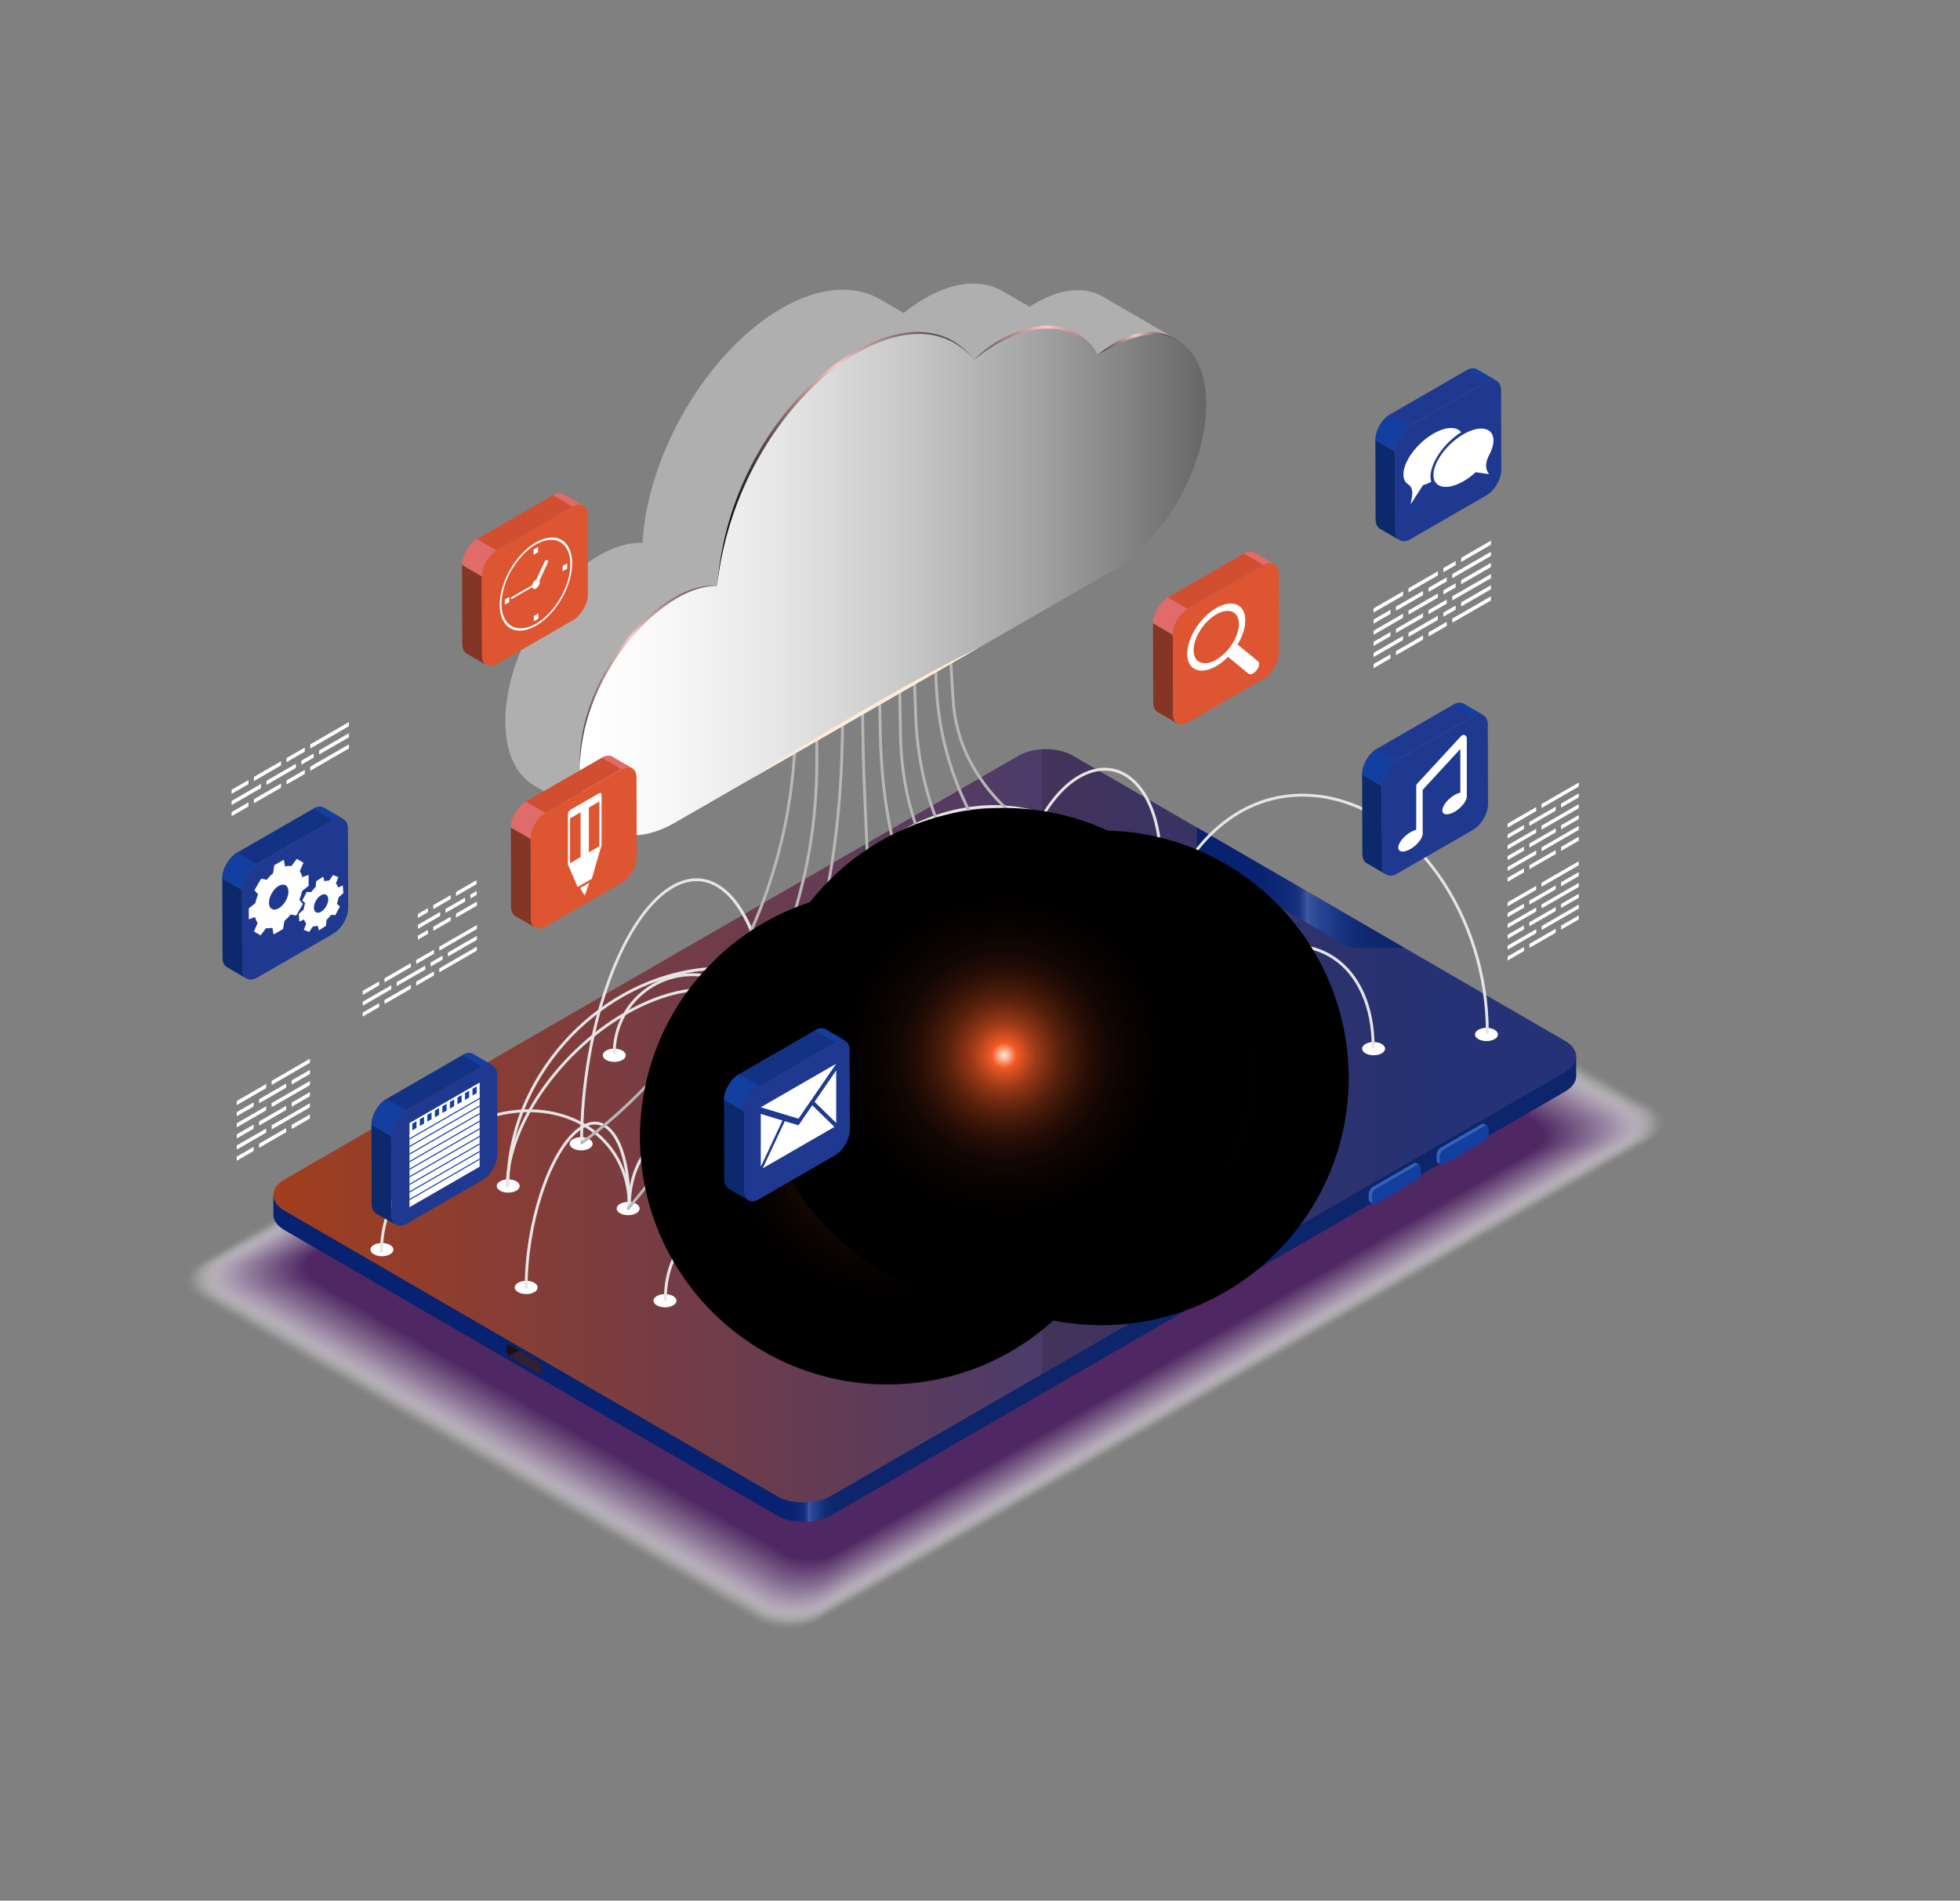 <?xml version="1.0" encoding="UTF-8"?> <svg xmlns="http://www.w3.org/2000/svg" xmlns:xlink="http://www.w3.org/1999/xlink" viewBox="0 0 1922 1864"><rect x="0" y="0" width="1922" height="1864" fill="#808080" stroke="none"/><defs><style> .cls-1 { fill: #5d2e73; opacity: .82; } .cls-1, .cls-2, .cls-3, .cls-4, .cls-5, .cls-6, .cls-7, .cls-8, .cls-9, .cls-10, .cls-11, .cls-12, .cls-13, .cls-14, .cls-15, .cls-16, .cls-17, .cls-18, .cls-19, .cls-20, .cls-21, .cls-22, .cls-23, .cls-24, .cls-25, .cls-26, .cls-27, .cls-28, .cls-29, .cls-30, .cls-31, .cls-32, .cls-33, .cls-34, .cls-35, .cls-36, .cls-37, .cls-38, .cls-39, .cls-40, .cls-41, .cls-42, .cls-43, .cls-44, .cls-45, .cls-46, .cls-47, .cls-48, .cls-49, .cls-50, .cls-51, .cls-52, .cls-53, .cls-54, .cls-55, .cls-56, .cls-57, .cls-58, .cls-59, .cls-60, .cls-61, .cls-62, .cls-63, .cls-64, .cls-65, .cls-66, .cls-67, .cls-68, .cls-69, .cls-70, .cls-71, .cls-72, .cls-73, .cls-74, .cls-75, .cls-76, .cls-77, .cls-78, .cls-79, .cls-80 { stroke-width: 0px; } .cls-2 { fill: #143284; } .cls-3 { fill: #f7f5f8; opacity: .04; } .cls-4 { fill: #332435; } .cls-4, .cls-7, .cls-10, .cls-11, .cls-12, .cls-17, .cls-33, .cls-62, .cls-74, .cls-79, .cls-80 { mix-blend-mode: screen; } .cls-4, .cls-11 { opacity: .3; } .cls-81 { mix-blend-mode: multiply; opacity: .7; } .cls-5 { fill: #aa91b6; opacity: .43; } .cls-6 { fill: #ece6ee; opacity: .1; } .cls-7 { fill: url(#_Áåçûìÿííûé_ãðàäèåíò_215-4); } .cls-8 { fill: #181019; } .cls-9 { fill: #cdbed4; opacity: .25; } .cls-10 { fill: url(#Degradado_sin_nombre_10115); } .cls-11 { fill: #ffaff5; } .cls-12 { fill: url(#Degradado_sin_nombre_10120); } .cls-13 { fill: #592970; opacity: .84; } .cls-14 { fill: #64387a; opacity: .78; } .cls-15 { fill: #491562; opacity: .92; } .cls-16 { fill: #0b296b; } .cls-17 { fill: #ffecd8; } .cls-18 { fill: #f0ebf2; opacity: .08; } .cls-19 { fill: #744c87; opacity: .71; } .cls-20 { fill: #9374a2; opacity: .55; } .cls-82 { isolation: isolate; } .cls-21 { fill: #3e0658; opacity: .98; } .cls-22 { fill: #e5e5e5; } .cls-23 { fill: #46105f; opacity: .94; } .cls-24 { fill: #e4dce8; opacity: .14; } .cls-25 { fill: #b9a5c3; opacity: .35; } .cls-26 { fill: #1f3991; } .cls-27 { fill: #d8cdde; opacity: .2; } .cls-28 { fill: #9779a5; opacity: .53; } .cls-29 { fill: #c5b4cd; opacity: .29; } .cls-30 { fill: #9b7ea8; opacity: .51; } .cls-31 { fill: #805b91; opacity: .65; } .cls-32 { fill: #b7b7b7; } .cls-33 { fill: url(#_Áåçûìÿííûé_ãðàäèåíò_215); } .cls-34 { fill: #312033; } .cls-35 { fill: #843525; } .cls-36 { fill: #e8e1eb; opacity: .12; } .cls-37 { fill: #bdaac6; opacity: .33; } .cls-38 { fill: #6c4280; opacity: .75; } .cls-39 { fill: #683d7d; opacity: .76; } .cls-40 { fill: #78518a; opacity: .69; } .cls-41, .cls-78, .cls-80 { fill: #fff; } .cls-42 { fill: #9e82ac; opacity: .49; } .cls-43 { fill: #fbfafc; opacity: .02; } .cls-44 { fill: #4d1a66; opacity: .9; } .cls-45 { fill: #f3f0f5; opacity: .06; } .cls-46 { fill: #e0d7e4; opacity: .16; } .cls-47 { fill: #613376; opacity: .8; } .cls-48 { fill: #704784; opacity: .73; } .cls-49 { fill: #b29bbc; opacity: .39; } .cls-50 { fill: url(#Degradado_sin_nombre_229-2); } .cls-51 { fill: #d5c8da; opacity: .22; } .cls-52 { fill: #511f69; opacity: .88; } .cls-83 { fill: url(#Degradado_sin_nombre_180); } .cls-53 { fill: #8f6f9e; opacity: .57; } .cls-54 { fill: #836094; opacity: .63; } .cls-55 { fill: url(#Degradado_sin_nombre_10122); } .cls-56 { fill: #8b6a9b; opacity: .59; } .cls-57 { fill: #c9b9d0; opacity: .27; } .cls-58 { fill: #3564b7; } .cls-59 { fill: #420b5c; opacity: .96; } .cls-60 { fill: #55246c; opacity: .86; } .cls-61 { fill: #7c568e; opacity: .67; } .cls-62 { fill: url(#_Áåçûìÿííûé_ãðàäèåíò_215-2); } .cls-63 { fill: #c1afca; opacity: .31; } .cls-64 { fill: #a68cb2; opacity: .45; } .cls-65 { fill: #dcd2e1; opacity: .18; } .cls-66 { fill: url(#Degradado_sin_nombre_229); } .cls-67 { fill: #d1c3d7; opacity: .24; } .cls-68 { fill: #b6a0c0; opacity: .37; } .cls-69 { fill: #876598; opacity: .61; } .cls-70 { fill: #133fa0; } .cls-71 { fill: #d14f30; } .cls-72 { fill: #a287af; opacity: .47; } .cls-73 { fill: #afafaf; } .cls-74 { fill: url(#_Áåçûìÿííûé_ãðàäèåíò_215-3); } .cls-75 { fill: #dd5631; } .cls-76 { fill: #3a0155; } .cls-77 { fill: #ae96b9; opacity: .41; } .cls-78 { opacity: 0; } .cls-79 { fill: url(#Degradado_sin_nombre_10117); } </style><linearGradient id="Degradado_sin_nombre_229" data-name="Degradado sin nombre 229" x1="755.03" y1="1264.32" x2="826.64" y2="1264.32" gradientUnits="userSpaceOnUse"><stop offset=".06" stop-color="#062270"></stop><stop offset=".31" stop-color="#082471"></stop><stop offset=".43" stop-color="#0f2b78"></stop><stop offset=".47" stop-color="#142f7c"></stop><stop offset=".49" stop-color="#18337f"></stop><stop offset=".51" stop-color="#25408b"></stop><stop offset=".53" stop-color="#3b559e"></stop><stop offset=".53" stop-color="#415ba3"></stop><stop offset=".55" stop-color="#36519c"></stop><stop offset=".59" stop-color="#284494"></stop><stop offset=".63" stop-color="#234091"></stop><stop offset=".67" stop-color="#1b3785"></stop><stop offset=".75" stop-color="#122c77"></stop><stop offset=".81" stop-color="#0f2972"></stop><stop offset="1" stop-color="#0c256b"></stop></linearGradient><linearGradient id="Degradado_sin_nombre_180" data-name="Degradado sin nombre 180" x1="268.06" y1="1104.09" x2="1545.6" y2="1104.09" gradientUnits="userSpaceOnUse"><stop offset=".01" stop-color="#a03e1f"></stop><stop offset=".89" stop-color="#1f3991"></stop></linearGradient><linearGradient id="Degradado_sin_nombre_229-2" data-name="Degradado sin nombre 229" x1="1173.7" y1="870.51" x2="1376.97" y2="870.51" xlink:href="#Degradado_sin_nombre_229"></linearGradient><radialGradient id="Degradado_sin_nombre_10120" data-name="Degradado sin nombre 10120" cx="-9252.52" cy="1057.06" fx="-9252.52" fy="1057.06" r="242.55" gradientTransform="translate(-8172.54) rotate(-180) scale(1 -1)" gradientUnits="userSpaceOnUse"><stop offset="0" stop-color="#ffecd8"></stop><stop offset=".05" stop-color="#f15a24"></stop><stop offset=".09" stop-color="#c5491d"></stop><stop offset=".13" stop-color="#9c3a17"></stop><stop offset=".18" stop-color="#772c11"></stop><stop offset=".23" stop-color="#56200c"></stop><stop offset=".29" stop-color="#3b1608"></stop><stop offset=".35" stop-color="#250d05"></stop><stop offset=".42" stop-color="#140703"></stop><stop offset=".52" stop-color="#080301"></stop><stop offset=".64" stop-color="#010000"></stop><stop offset="1" stop-color="#000"></stop></radialGradient><radialGradient id="Degradado_sin_nombre_10117" data-name="Degradado sin nombre 10117" cx="-9042.65" cy="1115.2" fx="-9042.65" fy="1115.2" r="242.55" gradientTransform="translate(-4735.44 -6067.48) rotate(-135) scale(1 -1)" gradientUnits="userSpaceOnUse"><stop offset="0" stop-color="#ffecd8"></stop><stop offset=".05" stop-color="#f15a24"></stop><stop offset=".09" stop-color="#c5491d"></stop><stop offset=".13" stop-color="#9c3a17"></stop><stop offset=".18" stop-color="#772c11"></stop><stop offset=".23" stop-color="#56200c"></stop><stop offset=".29" stop-color="#3b1608"></stop><stop offset=".35" stop-color="#250d05"></stop><stop offset=".42" stop-color="#140703"></stop><stop offset=".52" stop-color="#080301"></stop><stop offset=".64" stop-color="#010000"></stop><stop offset="1" stop-color="#000"></stop></radialGradient><radialGradient id="Degradado_sin_nombre_10115" data-name="Degradado sin nombre 10115" cx="-9157.23" cy="1034.93" fx="-9157.23" fy="1034.93" r="242.55" gradientTransform="translate(-4758.65 -6172.02) rotate(-135) scale(1 -1)" gradientUnits="userSpaceOnUse"><stop offset="0" stop-color="#ffecd8"></stop><stop offset=".05" stop-color="#f15a24"></stop><stop offset=".09" stop-color="#c5491d"></stop><stop offset=".13" stop-color="#9c3a17"></stop><stop offset=".18" stop-color="#772c11"></stop><stop offset=".23" stop-color="#56200c"></stop><stop offset=".29" stop-color="#3b1608"></stop><stop offset=".35" stop-color="#250d05"></stop><stop offset=".42" stop-color="#140703"></stop><stop offset=".52" stop-color="#080301"></stop><stop offset=".64" stop-color="#010000"></stop><stop offset="1" stop-color="#000"></stop></radialGradient><linearGradient id="Degradado_sin_nombre_10122" data-name="Degradado sin nombre 10122" x1="568.57" y1="569.85" x2="1182.86" y2="569.85" gradientUnits="userSpaceOnUse"><stop offset=".01" stop-color="#fff"></stop><stop offset=".14" stop-color="#f8f8f8"></stop><stop offset=".31" stop-color="#e7e7e7"></stop><stop offset=".51" stop-color="#cacaca"></stop><stop offset=".73" stop-color="#a3a3a3"></stop><stop offset=".96" stop-color="#707070"></stop><stop offset="1" stop-color="#666"></stop></linearGradient><radialGradient id="_Áåçûìÿííûé_ãðàäèåíò_215" data-name="Áåçûìÿííûé ãðàäèåíò 215" cx="1113.03" cy="327.91" fx="1113.03" fy="327.91" r="81.53" gradientUnits="userSpaceOnUse"><stop offset="0" stop-color="#fdc8ca"></stop><stop offset=".08" stop-color="#d7aaac"></stop><stop offset=".22" stop-color="#9f7d7f"></stop><stop offset=".36" stop-color="#6e5758"></stop><stop offset=".5" stop-color="#463738"></stop><stop offset=".63" stop-color="#271f1f"></stop><stop offset=".76" stop-color="#110e0e"></stop><stop offset=".89" stop-color="#040303"></stop><stop offset="1" stop-color="#000"></stop></radialGradient><radialGradient id="_Áåçûìÿííûé_ãðàäèåíò_215-2" data-name="Áåçûìÿííûé ãðàäèåíò 215" cx="617.46" cy="625.09" fx="617.46" fy="625.09" r="240.31" xlink:href="#_Áåçûìÿííûé_ãðàäèåíò_215"></radialGradient><radialGradient id="_Áåçûìÿííûé_ãðàäèåíò_215-3" data-name="Áåçûìÿííûé ãðàäèåíò 215" cx="820.71" cy="357.87" fx="820.71" fy="357.87" r="249.15" xlink:href="#_Áåçûìÿííûé_ãðàäèåíò_215"></radialGradient><radialGradient id="_Áåçûìÿííûé_ãðàäèåíò_215-4" data-name="Áåçûìÿííûé ãðàäèåíò 215" cx="1025.58" cy="321.43" fx="1025.58" fy="321.43" r="188.43" xlink:href="#_Áåçûìÿííûé_ãðàäèåíò_215"></radialGradient></defs><g class="cls-82"><g id="Capa_1" data-name="Capa 1"><g><g id="_1" data-name="1"><g><g><g class="cls-81"><path class="cls-78" d="m191.28,1238.26c-16.79,9.69-16.88,25.37-.2,35.06l550.35,318.97c16.6,9.64,43.66,9.64,60.45-.05l820.48-473.71c16.79-9.69,16.88-25.37.28-35.01l-550.35-318.97c-16.68-9.69-43.74-9.69-60.53,0l-820.48,473.71Z"></path><path class="cls-43" d="m193.62,1238.06c-16.73,9.66-16.82,25.29-.2,34.95l548.55,317.92c16.54,9.61,43.52,9.61,60.25-.05l817.8-472.16c16.73-9.66,16.82-25.29.28-34.9l-548.55-317.92c-16.62-9.66-43.6-9.66-60.33,0l-817.8,472.16Z"></path><path class="cls-3" d="m195.96,1237.86c-16.68,9.63-16.76,25.2-.2,34.83l546.75,316.88c16.49,9.58,43.38,9.58,60.05-.05l815.12-470.61c16.68-9.63,16.77-25.2.28-34.79l-546.75-316.88c-16.57-9.63-43.46-9.63-60.14,0l-815.12,470.61Z"></path><path class="cls-45" d="m198.3,1237.67c-16.62,9.6-16.71,25.12-.2,34.72l544.95,315.84c16.43,9.55,43.23,9.55,59.86-.05l812.44-469.06c16.62-9.6,16.71-25.12.28-34.67l-544.95-315.84c-16.51-9.6-43.32-9.6-59.94,0l-812.44,469.06Z"></path><path class="cls-18" d="m200.63,1237.47c-16.57,9.56-16.65,25.04-.2,34.6l543.16,314.8c16.38,9.52,43.09,9.52,59.66-.05l809.76-467.51c16.57-9.56,16.65-25.04.28-34.56l-543.16-314.8c-16.46-9.57-43.17-9.57-59.74,0l-809.76,467.51Z"></path><path class="cls-6" d="m202.97,1237.28c-16.51,9.53-16.6,24.96-.19,34.49l541.36,313.75c16.33,9.49,42.95,9.49,59.46-.05l807.08-465.97c16.51-9.53,16.6-24.96.27-34.44l-541.36-313.75c-16.41-9.53-43.03-9.53-59.54,0l-807.08,465.97Z"></path><path class="cls-36" d="m205.31,1237.08c-16.46,9.5-16.54,24.87-.19,34.37l539.56,312.71c16.27,9.46,42.81,9.46,59.26-.05l804.4-464.42c16.46-9.5,16.54-24.87.27-34.33l-539.56-312.71c-16.35-9.5-42.89-9.5-59.34,0l-804.4,464.42Z"></path><path class="cls-24" d="m207.65,1236.89c-16.4,9.47-16.49,24.79-.19,34.26l537.76,311.67c16.22,9.42,42.66,9.42,59.07-.05l801.71-462.87c16.4-9.47,16.49-24.79.27-34.21l-537.76-311.67c-16.3-9.47-42.74-9.47-59.15,0l-801.71,462.87Z"></path><path class="cls-46" d="m209.99,1236.69c-16.35,9.44-16.43,24.71-.19,34.15l535.96,310.63c16.16,9.39,42.52,9.39,58.87-.05l799.03-461.32c16.35-9.44,16.43-24.71.27-34.1l-535.96-310.63c-16.24-9.44-42.6-9.44-58.95,0l-799.03,461.32Z"></path><path class="cls-65" d="m212.33,1236.49c-16.29,9.41-16.38,24.62-.19,34.03l534.16,309.58c16.11,9.36,42.38,9.36,58.67-.05l796.35-459.77c16.29-9.41,16.38-24.62.27-33.98l-534.16-309.58c-16.19-9.41-42.46-9.41-58.75,0l-796.35,459.77Z"></path><path class="cls-27" d="m214.66,1236.3c-16.24,9.37-16.32,24.54-.19,33.92l532.36,308.54c16.05,9.33,42.24,9.33,58.47-.05l793.67-458.23c16.24-9.37,16.32-24.54.27-33.87l-532.36-308.54c-16.13-9.38-42.32-9.38-58.55,0l-793.67,458.23Z"></path><path class="cls-51" d="m217,1236.1c-16.18,9.34-16.27,24.46-.19,33.8l530.57,307.5c16,9.3,42.09,9.3,58.28-.05l790.99-456.68c16.18-9.34,16.27-24.46.27-33.76l-530.57-307.5c-16.08-9.34-42.17-9.34-58.36,0l-790.99,456.68Z"></path><path class="cls-67" d="m219.34,1235.91c-16.13,9.31-16.21,24.38-.19,33.69l528.77,306.46c15.95,9.27,41.95,9.27,58.08-.05l788.31-455.13c16.13-9.31,16.21-24.37.27-33.64l-528.77-306.46c-16.02-9.31-42.03-9.31-58.16,0l-788.31,455.13Z"></path><path class="cls-9" d="m221.68,1235.71c-16.07,9.28-16.16,24.29-.19,33.57l526.97,305.42c15.89,9.24,41.81,9.24,57.88-.05l785.63-453.58c16.07-9.28,16.16-24.29.27-33.53l-526.97-305.42c-15.97-9.28-41.89-9.28-57.96,0l-785.63,453.58Z"></path><path class="cls-57" d="m224.02,1235.52c-16.02,9.25-16.1,24.21-.19,33.46l525.17,304.37c15.84,9.2,41.67,9.2,57.68-.05l782.94-452.03c16.02-9.25,16.1-24.21.27-33.41l-525.17-304.37c-15.91-9.25-41.74-9.25-57.76,0l-782.94,452.03Z"></path><path class="cls-29" d="m226.36,1235.32c-15.96,9.22-16.05,24.13-.19,33.34l523.37,303.33c15.78,9.17,41.52,9.17,57.49-.04l780.26-450.49c15.96-9.22,16.05-24.13.27-33.3l-523.37-303.33c-15.86-9.22-41.6-9.22-57.56,0l-780.26,450.49Z"></path><path class="cls-63" d="m228.7,1235.13c-15.91,9.18-15.99,24.04-.19,33.23l521.57,302.29c15.73,9.14,41.38,9.14,57.29-.04l777.58-448.94c15.91-9.18,15.99-24.04.26-33.18l-521.57-302.29c-15.81-9.19-41.46-9.19-57.37,0l-777.58,448.94Z"></path><path class="cls-37" d="m231.03,1234.93c-15.85,9.15-15.94,23.96-.19,33.11l519.77,301.25c15.67,9.11,41.24,9.11,57.09-.04l774.9-447.39c15.85-9.15,15.94-23.96.26-33.07l-519.77-301.25c-15.75-9.15-41.31-9.15-57.17,0l-774.9,447.39Z"></path><path class="cls-25" d="m233.37,1234.73c-15.8,9.12-15.88,23.88-.19,33l517.98,300.2c15.62,9.08,41.09,9.08,56.89-.04l772.22-445.84c15.8-9.12,15.88-23.88.26-32.95l-517.98-300.2c-15.7-9.12-41.17-9.12-56.97,0l-772.22,445.84Z"></path><path class="cls-68" d="m235.71,1234.54c-15.74,9.09-15.83,23.79-.19,32.88l516.18,299.16c15.57,9.05,40.95,9.05,56.7-.04l769.54-444.29c15.74-9.09,15.83-23.79.26-32.84l-516.18-299.16c-15.64-9.09-41.03-9.09-56.77,0l-769.54,444.29Z"></path><path class="cls-49" d="m238.05,1234.34c-15.69,9.06-15.77,23.71-.18,32.77l514.38,298.12c15.51,9.01,40.81,9.01,56.5-.04l766.86-442.75c15.69-9.06,15.77-23.71.26-32.73l-514.38-298.12c-15.59-9.06-40.89-9.06-56.58,0l-766.86,442.75Z"></path><path class="cls-77" d="m240.39,1234.15c-15.63,9.03-15.72,23.63-.18,32.66l512.58,297.08c15.46,8.98,40.67,8.98,56.3-.04l764.18-441.2c15.63-9.03,15.72-23.63.26-32.61l-512.58-297.08c-15.53-9.03-40.74-9.03-56.38,0l-764.18,441.2Z"></path><path class="cls-5" d="m242.73,1233.95c-15.58,8.99-15.66,23.55-.18,32.54l510.78,296.03c15.4,8.95,40.52,8.95,56.1-.04l761.49-439.65c15.58-8.99,15.66-23.55.26-32.5l-510.78-296.03c-15.48-9-40.6-9-56.18,0l-761.49,439.65Z"></path><path class="cls-64" d="m245.06,1233.76c-15.53,8.96-15.61,23.46-.18,32.43l508.98,294.99c15.35,8.92,40.38,8.92,55.91-.04l758.81-438.1c15.53-8.96,15.61-23.46.26-32.38l-508.98-294.99c-15.42-8.96-40.46-8.96-55.98,0l-758.81,438.1Z"></path><path class="cls-72" d="m247.4,1233.56c-15.47,8.93-15.55,23.38-.18,32.31l507.18,293.95c15.29,8.89,40.24,8.89,55.71-.04l756.13-436.55c15.47-8.93,15.55-23.38.26-32.27l-507.18-293.95c-15.37-8.93-40.31-8.93-55.78,0l-756.13,436.55Z"></path><path class="cls-42" d="m249.74,1233.36c-15.42,8.9-15.5,23.3-.18,32.2l505.39,292.91c15.24,8.86,40.1,8.86,55.51-.04l753.45-435c15.42-8.9,15.5-23.3.26-32.15l-505.39-292.91c-15.32-8.9-40.17-8.9-55.59,0l-753.45,435Z"></path><path class="cls-30" d="m252.08,1233.17c-15.36,8.87-15.44,23.21-.18,32.08l503.59,291.86c15.19,8.83,39.95,8.83,55.31-.04l750.77-433.46c15.36-8.87,15.44-23.21.26-32.04l-503.59-291.86c-15.26-8.87-40.03-8.87-55.39,0l-750.77,433.46Z"></path><path class="cls-28" d="m254.42,1232.97c-15.31,8.84-15.39,23.13-.18,31.97l501.79,290.82c15.13,8.79,39.81,8.79,55.12-.04l748.09-431.91c15.31-8.84,15.39-23.13.25-31.92l-501.79-290.82c-15.21-8.84-39.89-8.84-55.19,0l-748.09,431.91Z"></path><path class="cls-20" d="m256.76,1232.78c-15.25,8.8-15.33,23.05-.18,31.85l499.99,289.78c15.08,8.76,39.67,8.76,54.92-.04l745.41-430.36c15.25-8.8,15.33-23.05.25-31.81l-499.99-289.78c-15.15-8.81-39.74-8.81-54.99,0l-745.41,430.36Z"></path><path class="cls-53" d="m259.09,1232.58c-15.2,8.77-15.28,22.97-.18,31.74l498.19,288.74c15.02,8.73,39.52,8.73,54.72-.04l742.73-428.81c15.2-8.77,15.28-22.97.25-31.7l-498.19-288.74c-15.1-8.77-39.6-8.77-54.8,0l-742.73,428.81Z"></path><path class="cls-56" d="m261.43,1232.39c-15.14,8.74-15.22,22.88-.18,31.62l496.39,287.7c14.97,8.7,39.38,8.7,54.52-.04l740.04-427.26c15.14-8.74,15.22-22.88.25-31.58l-496.39-287.7c-15.04-8.74-39.46-8.74-54.6,0l-740.04,427.26Z"></path><path class="cls-69" d="m263.77,1232.19c-15.09,8.71-15.17,22.8-.18,31.51l494.6,286.65c14.91,8.67,39.24,8.67,54.33-.04l737.36-425.72c15.09-8.71,15.17-22.8.25-31.47l-494.59-286.65c-14.99-8.71-39.31-8.71-54.4,0l-737.36,425.72Z"></path><path class="cls-54" d="m266.11,1232c-15.03,8.68-15.11,22.72-.18,31.4l492.8,285.61c14.86,8.64,39.1,8.64,54.13-.04l734.68-424.17c15.03-8.68,15.11-22.72.25-31.35l-492.8-285.61c-14.93-8.68-39.17-8.68-54.2,0l-734.68,424.17Z"></path><path class="cls-31" d="m268.45,1231.8c-14.98,8.65-15.06,22.63-.18,31.28l491,284.57c14.81,8.6,38.95,8.6,53.93-.04l732-422.62c14.98-8.65,15.06-22.63.25-31.24l-491-284.57c-14.88-8.65-39.03-8.65-54,0l-732,422.62Z"></path><path class="cls-61" d="m270.79,1231.6c-14.92,8.62-15,22.55-.18,31.17l489.2,283.53c14.75,8.57,38.81,8.57,53.73-.04l729.32-421.07c14.92-8.61,15-22.55.25-31.12l-489.2-283.53c-14.82-8.62-38.88-8.62-53.81,0l-729.32,421.07Z"></path><path class="cls-40" d="m273.12,1231.41c-14.87,8.58-14.94,22.47-.17,31.05l487.4,282.48c14.7,8.54,38.67,8.54,53.54-.04l726.64-419.52c14.87-8.58,14.95-22.47.25-31.01l-487.4-282.48c-14.77-8.58-38.74-8.58-53.61,0l-726.64,419.52Z"></path><path class="cls-19" d="m275.46,1231.21c-14.81,8.55-14.89,22.39-.17,30.94l485.6,281.44c14.64,8.51,38.53,8.51,53.34-.04l723.96-417.98c14.81-8.55,14.89-22.39.25-30.9l-485.6-281.44c-14.72-8.55-38.6-8.55-53.41,0l-723.96,417.98Z"></path><path class="cls-48" d="m277.8,1231.02c-14.76,8.52-14.83,22.3-.17,30.82l483.8,280.4c14.59,8.48,38.38,8.48,53.14-.04l721.27-416.43c14.76-8.52,14.83-22.3.25-30.78l-483.8-280.4c-14.66-8.52-38.46-8.52-53.21,0l-721.27,416.43Z"></path><path class="cls-38" d="m280.14,1230.82c-14.7,8.49-14.78,22.22-.17,30.71l482.01,279.36c14.53,8.45,38.24,8.45,52.94-.04l718.59-414.88c14.7-8.49,14.78-22.22.24-30.67l-482-279.36c-14.61-8.49-38.31-8.49-53.01,0l-718.59,414.88Z"></path><path class="cls-39" d="m282.48,1230.63c-14.65,8.46-14.72,22.14-.17,30.59l480.21,278.31c14.48,8.42,38.1,8.42,52.75-.04l715.91-413.33c14.65-8.46,14.72-22.14.24-30.55l-480.21-278.31c-14.55-8.46-38.17-8.46-52.82,0l-715.91,413.33Z"></path><path class="cls-14" d="m284.82,1230.43c-14.59,8.43-14.67,22.05-.17,30.48l478.41,277.27c14.43,8.38,37.96,8.38,52.55-.04l713.23-411.78c14.59-8.42,14.67-22.05.24-30.44l-478.41-277.27c-14.5-8.43-38.03-8.43-52.62,0l-713.23,411.78Z"></path><path class="cls-47" d="m287.15,1230.23c-14.54,8.39-14.61,21.97-.17,30.36l476.61,276.23c14.37,8.35,37.81,8.35,52.35-.04l710.55-410.24c14.54-8.39,14.61-21.97.24-30.32l-476.61-276.23c-14.44-8.39-37.88-8.39-52.42,0l-710.55,410.24Z"></path><path class="cls-1" d="m289.49,1230.04c-14.48,8.36-14.56,21.89-.17,30.25l474.81,275.19c14.32,8.32,37.67,8.32,52.15-.04l707.87-408.69c14.48-8.36,14.56-21.89.24-30.21l-474.81-275.19c-14.39-8.36-37.74-8.36-52.22,0l-707.87,408.69Z"></path><path class="cls-13" d="m291.83,1229.84c-14.43,8.33-14.5,21.81-.17,30.14l473.01,274.14c14.26,8.29,37.53,8.29,51.96-.04l705.19-407.14c14.43-8.33,14.5-21.8.24-30.09l-473.01-274.14c-14.33-8.33-37.6-8.33-52.03,0l-705.19,407.14Z"></path><path class="cls-60" d="m294.17,1229.65c-14.37,8.3-14.45,21.72-.17,30.02l471.21,273.1c14.21,8.26,37.38,8.26,51.76-.04l702.51-405.59c14.37-8.3,14.45-21.72.24-29.98l-471.21-273.1c-14.28-8.3-37.45-8.3-51.83,0l-702.51,405.59Z"></path><path class="cls-52" d="m296.51,1229.45c-14.32,8.27-14.39,21.64-.17,29.91l469.42,272.06c14.16,8.23,37.24,8.23,51.56-.04l699.82-404.04c14.32-8.27,14.39-21.64.24-29.87l-469.42-272.06c-14.23-8.27-37.31-8.27-51.63,0l-699.82,404.04Z"></path><path class="cls-44" d="m298.85,1229.26c-14.26,8.24-14.34,21.56-.17,29.79l467.62,271.02c14.1,8.19,37.1,8.19,51.36-.04l697.14-402.5c14.26-8.23,14.34-21.56.24-29.75l-467.62-271.02c-14.17-8.24-37.17-8.24-51.43,0l-697.14,402.5Z"></path><path class="cls-15" d="m301.19,1229.06c-14.21,8.2-14.28,21.47-.17,29.68l465.82,269.97c14.05,8.16,36.96,8.16,51.16-.04l694.46-400.95c14.21-8.2,14.28-21.47.24-29.64l-465.82-269.97c-14.12-8.2-37.03-8.2-51.23,0l-694.46,400.95Z"></path><path class="cls-23" d="m303.52,1228.87c-14.15,8.17-14.23,21.39-.17,29.56l464.02,268.93c13.99,8.13,36.81,8.13,50.97-.04l691.78-399.4c14.15-8.17,14.23-21.39.24-29.52l-464.02-268.93c-14.06-8.17-36.88-8.17-51.04,0l-691.78,399.4Z"></path><path class="cls-59" d="m305.86,1228.67c-14.1,8.14-14.17,21.31-.17,29.45l462.22,267.89c13.94,8.1,36.67,8.1,50.77-.04l689.1-397.85c14.1-8.14,14.17-21.31.23-29.41l-462.22-267.89c-14.01-8.14-36.74-8.14-50.84,0l-689.1,397.85Z"></path><path class="cls-21" d="m308.2,1228.47c-14.04,8.11-14.12,21.22-.16,29.33l460.42,266.85c13.88,8.07,36.53,8.07,50.57-.04l686.42-396.3c14.04-8.11,14.12-21.22.23-29.29l-460.42-266.85c-13.95-8.11-36.6-8.11-50.64,0l-686.42,396.3Z"></path><path class="cls-76" d="m310.54,1228.28c-13.99,8.08-14.06,21.14-.16,29.22l458.62,265.81c13.83,8.04,36.39,8.04,50.37-.04l683.74-394.76c13.99-8.08,14.06-21.14.23-29.18l-458.62-265.81c-13.9-8.08-36.45-8.08-50.44,0l-683.74,394.76Z"></path></g><path class="cls-66" d="m1545.6,1036.08l.05,19.06c.02,5.6-3.68,11.22-11.1,15.5l-719.72,415.53c-14.73,8.5-38.47,8.5-53.03.04l-482.76-279.79c-7.27-4.22-10.91-9.74-10.92-15.27l-.05-19.06,1277.54-136.01Z"></path><path class="cls-83" d="m279.16,1156.6c-14.73,8.5-14.8,22.25-.17,30.76l482.76,279.8c14.56,8.46,38.3,8.46,53.03-.04l719.72-415.53c14.73-8.5,14.8-22.25.24-30.71l-482.76-279.79c-14.63-8.5-38.37-8.5-53.1,0l-719.72,415.53Z"></path><path class="cls-4" d="m1021.71,734.9c10.82-.63,21.99,1.36,30.26,6.17l482.76,279.79c14.56,8.46,14.48,22.21-.24,30.72l-512.54,295.92-.24-612.6Z"></path><polygon class="cls-50" points="1376.97 929.51 1323.77 929.51 1173.7 842.87 1173.7 811.52 1376.97 929.51"></polygon><g><path class="cls-8" d="m501.26,1331.64l24.88,14.37c2.71,1.57,4.91.64,4.91-2.08v-2.25c0-2.71-2.2-6.18-4.91-7.74l-24.88-14.37c-2.71-1.57-4.91-.64-4.91,2.08v2.25c0,2.71,2.2,6.18,4.91,7.74Z"></path><path class="cls-34" d="m499.13,1329.87l9.99-5.77,17.03,9.83c2.71,1.57,4.91,5.03,4.91,7.74v2.25c0,2.71-2.2,3.64-4.91,2.08l-24.88-14.37c-.77-.45-1.48-1.07-2.13-1.77Z"></path></g><g><g class="cls-82"><path class="cls-58" d="m1409.43,1129.5c.39-.89.93-1.73,1.56-2.45.53-.61,1.14-1.12,1.77-1.49l39.84-23c1.13-.65,2.14-.71,2.88-.28l3.21,1.87c-.73-.43-1.75-.37-2.88.28l-39.84,23c-.64.37-1.24.88-1.77,1.49-.63.72-1.17,1.56-1.56,2.45-.44,1-.7,2.06-.7,3.04v5.14c.02,1.28.47,2.17,1.19,2.6l-3.21-1.87c-.73-.42-1.17-1.32-1.18-2.6l-.02-5.14c0-.98.26-2.03.7-3.04Z"></path><path class="cls-70" d="m1415.97,1127.44l39.84-23c2.24-1.29,4.05-.26,4.06,2.31v5.14c.02,2.57-1.78,5.69-4.01,6.98l-39.84,23c-2.24,1.29-4.05.26-4.06-2.31v-5.14c-.02-2.57,1.78-5.69,4.01-6.98Z"></path></g><g class="cls-82"><path class="cls-58" d="m1342.85,1167.95c.39-.89.93-1.73,1.56-2.45.53-.61,1.14-1.12,1.77-1.49l39.84-23c1.13-.65,2.14-.71,2.88-.29l3.21,1.87c-.73-.43-1.75-.37-2.88.29l-39.84,23c-.64.37-1.24.88-1.77,1.49-.63.72-1.17,1.56-1.56,2.45-.44,1-.7,2.06-.7,3.04v5.14c.02,1.28.47,2.17,1.19,2.6l-3.21-1.87c-.73-.42-1.17-1.32-1.18-2.6l-.02-5.14c0-.98.26-2.03.7-3.04Z"></path><path class="cls-70" d="m1349.39,1165.88l39.84-23c2.24-1.29,4.05-.26,4.06,2.31v5.14c.02,2.57-1.78,5.69-4.01,6.98l-39.84,23c-2.24,1.29-4.05.26-4.06-2.31v-5.14c-.02-2.57,1.78-5.69,4.01-6.98Z"></path></g></g></g><g><g><path class="cls-41" d="m594.42,1030.33c-4.39,2.54-4.39,6.65,0,9.18,4.39,2.54,11.51,2.54,15.91,0,4.39-2.54,4.39-6.65,0-9.18-4.39-2.54-11.51-2.54-15.91,0Z"></path><path class="cls-41" d="m490.41,1158.53c-4.39,2.54-4.39,6.65,0,9.18,4.39,2.54,11.51,2.54,15.91,0,4.39-2.54,4.39-6.65,0-9.18-4.39-2.54-11.51-2.54-15.91,0Z"></path><path class="cls-41" d="m561.93,1117.11c-4.39,2.54-4.39,6.65,0,9.18,4.39,2.54,11.51,2.54,15.91,0,4.39-2.54,4.39-6.65,0-9.18-4.39-2.54-11.51-2.54-15.91,0Z"></path><path class="cls-41" d="m925.57,938.72c-4.39,2.54-4.39,6.65,0,9.18,4.39,2.54,11.51,2.54,15.91,0,4.39-2.54,4.39-6.65,0-9.18-4.39-2.54-11.51-2.54-15.91,0Z"></path><path class="cls-41" d="m977.43,1030.33c-4.39,2.54-4.39,6.65,0,9.18,4.39,2.54,11.51,2.54,15.91,0,4.39-2.54,4.39-6.65,0-9.18-4.39-2.54-11.51-2.54-15.91,0Z"></path><path class="cls-41" d="m1072.89,1052c-4.39,2.54-4.39,6.65,0,9.18,4.39,2.54,11.51,2.54,15.91,0,4.39-2.54,4.39-6.65,0-9.18-4.39-2.54-11.51-2.54-15.91,0Z"></path><path class="cls-41" d="m748.7,1030.33c-4.39,2.54-4.39,6.65,0,9.18,4.39,2.54,11.51,2.54,15.91,0,4.39-2.54,4.39-6.65,0-9.18-4.39-2.54-11.51-2.54-15.91,0Z"></path><path class="cls-41" d="m1124.46,962.25c-4.39,2.54-4.39,6.65,0,9.18,4.39,2.54,11.51,2.54,15.91,0,4.39-2.54,4.39-6.65,0-9.18-4.39-2.54-11.51-2.54-15.91,0Z"></path><path class="cls-41" d="m1283.21,1004.35c-4.39,2.54-4.39,6.65,0,9.18,4.39,2.54,11.51,2.54,15.91,0,4.39-2.54,4.39-6.65,0-9.18-4.39-2.54-11.51-2.54-15.91,0Z"></path><ellipse class="cls-41" cx="1346.96" cy="1028.43" rx="11.25" ry="6.49"></ellipse><path class="cls-41" d="m837.33,1243.54c-4.39,2.54-4.39,6.65,0,9.18,4.39,2.54,11.51,2.54,15.91,0,4.39-2.54,4.39-6.65,0-9.18-4.39-2.54-11.51-2.54-15.91,0Z"></path><path class="cls-41" d="m988.68,892.3c-4.39,2.54-4.39,6.65,0,9.18,4.39,2.54,11.51,2.54,15.91,0,4.39-2.54,4.39-6.65,0-9.18-4.39-2.54-11.51-2.54-15.91,0Z"></path><ellipse class="cls-41" cx="1457.66" cy="1014.5" rx="11.25" ry="6.49"></ellipse><path class="cls-41" d="m1095.78,1125.97c-4.39,2.54-4.39,6.65,0,9.18,4.39,2.54,11.51,2.54,15.91,0,4.39-2.54,4.39-6.65,0-9.18-4.39-2.54-11.51-2.54-15.91,0Z"></path><path class="cls-41" d="m874.32,1326.78c-4.39,2.54-4.39,6.65,0,9.18,4.39,2.54,11.51,2.54,15.91,0,4.39-2.54,4.39-6.65,0-9.18-4.39-2.54-11.51-2.54-15.91,0Z"></path><path class="cls-41" d="m862.15,1110.61c-4.39,2.54-4.39,6.65,0,9.18,4.39,2.54,11.51,2.54,15.91,0,4.39-2.54,4.39-6.65,0-9.18-4.39-2.54-11.51-2.54-15.91,0Z"></path><path class="cls-41" d="m644.14,1271.03c-4.39,2.54-4.39,6.65,0,9.18,4.39,2.54,11.51,2.54,15.91,0,4.39-2.54,4.39-6.65,0-9.18-4.39-2.54-11.51-2.54-15.91,0Z"></path><path class="cls-41" d="m508.02,1258.04c-4.39,2.54-4.39,6.65,0,9.18,4.39,2.54,11.51,2.54,15.91,0,4.39-2.54,4.39-6.65,0-9.18-4.39-2.54-11.51-2.54-15.91,0Z"></path><path class="cls-41" d="m608.03,1180.64c-4.39,2.54-4.39,6.65,0,9.18,4.39,2.54,11.51,2.54,15.91,0,4.39-2.54,4.39-6.65,0-9.18-4.39-2.54-11.51-2.54-15.91,0Z"></path><path class="cls-41" d="m366.57,1220.9c-4.39,2.54-4.39,6.65,0,9.18,4.39,2.54,11.51,2.54,15.91,0,4.39-2.54,4.39-6.65,0-9.18-4.39-2.54-11.51-2.54-15.91,0Z"></path><path class="cls-41" d="m1130.33,843.38c-4.39,2.54-4.39,6.65,0,9.18,4.39,2.54,11.51,2.54,15.91,0,4.39-2.54,4.39-6.65,0-9.18-4.39-2.54-11.51-2.54-15.91,0Z"></path></g><g><path class="cls-22" d="m983.82,1033.17c-.78,0-1.41-.63-1.41-1.41,0-61.92-50.38-112.29-112.3-112.29s-112.29,50.37-112.29,112.29c0,.78-.63,1.41-1.41,1.41s-1.41-.63-1.41-1.41c0-63.48,51.64-115.12,115.12-115.12s115.12,51.64,115.12,115.12c0,.78-.63,1.41-1.41,1.41Z"></path><path class="cls-22" d="m755.69,1033.95c-.78,0-1.41-.63-1.41-1.41,0-41.49-33.75-75.24-75.24-75.24s-75.24,33.75-75.24,75.24c0,.78-.63,1.41-1.41,1.41s-1.41-.63-1.41-1.41c0-43.05,35.02-78.07,78.07-78.07s78.07,35.02,78.07,78.07c0,.78-.63,1.41-1.41,1.41Z"></path><path class="cls-22" d="m498.05,1164.15c-.78,0-1.41-.63-1.41-1.41,0-103.72,84.17-199.27,187.63-212.99,50.42-6.69,97.77,6.8,133.33,37.96,35.25,30.89,54.67,75.49,54.67,125.61,0,.78-.63,1.41-1.41,1.41s-1.41-.63-1.41-1.41c0-49.28-19.07-93.14-53.71-123.48-34.94-30.62-81.5-43.84-131.1-37.28-102.1,13.54-185.17,107.82-185.17,210.19,0,.78-.63,1.41-1.41,1.41Z"></path><path class="cls-22" d="m515.98,1264.03c-.78,0-1.41-.63-1.41-1.41,0-63.07,22.87-132.72,50.99-155.26,9.19-7.37,18.33-9.21,26.4-5.34,16.5,7.92,26.35,37.71,26.35,79.7,0,.78-.63,1.41-1.41,1.41s-1.41-.63-1.41-1.41c0-40.26-9.48-69.83-24.75-77.15-7.13-3.42-15.01-1.74-23.41,5-27.53,22.07-49.93,90.73-49.93,153.05,0,.78-.63,1.41-1.41,1.41Z"></path><path class="cls-22" d="m1103.71,1131.64c-.78,0-1.41-.63-1.41-1.41,0-61.98-51.46-116.31-114.72-121.12-31.06-2.39-60.19,7.42-81.91,27.55-21.01,19.48-32.58,46.44-32.58,75.92,0,.78-.63,1.41-1.41,1.41s-1.41-.63-1.41-1.41c0-30.28,11.89-57.98,33.49-77.99,22.3-20.68,52.1-30.75,84.05-28.3,64.69,4.92,117.32,60.52,117.32,123.94,0,.78-.63,1.41-1.41,1.41Z"></path><path class="cls-22" d="m846.01,1247.18c-.78,0-1.41-.63-1.41-1.41,0-78.15,58.08-168.78,129.47-202.04,35.01-16.3,67.92-16.58,92.68-.81,24.49,15.61,37.98,45.09,37.98,83,0,.78-.63,1.41-1.41,1.41s-1.41-.63-1.41-1.41c0-36.91-13.03-65.54-36.68-80.62-23.92-15.25-55.87-14.9-89.97.99-70.49,32.83-127.84,122.32-127.84,199.48,0,.78-.63,1.41-1.41,1.41Z"></path><path class="cls-22" d="m1104.07,1128.91c-.78,0-1.41-.63-1.41-1.41,0-78.18,54.77-164.6,122.09-192.66,31.24-13.02,61.06-11.79,83.98,3.49,24.91,16.6,39.19,48.72,39.19,88.12,0,.78-.63,1.41-1.41,1.41s-1.41-.63-1.41-1.41c0-38.44-13.83-69.7-37.94-85.77-22.1-14.73-50.97-15.88-81.33-3.23-66.36,27.66-120.36,112.92-120.36,190.05,0,.78-.63,1.41-1.41,1.41Z"></path><path class="cls-22" d="m883.7,1332.24c-.78,0-1.41-.63-1.41-1.41,0-62.09-51.38-125.15-114.55-140.57-31.45-7.69-60.72-2.53-82.41,14.5-20.29,15.94-31.47,40.66-31.47,69.61,0,.78-.63,1.41-1.41,1.41s-1.41-.63-1.41-1.41c0-29.84,11.56-55.35,32.55-71.83,22.38-17.58,52.5-22.92,84.82-15.02,64.35,15.71,116.7,80,116.7,143.31,0,.78-.63,1.41-1.41,1.41Z"></path><path class="cls-22" d="m845.27,1247.6c-.78,0-1.41-.63-1.41-1.41,0-62.11-50.71-126.66-113.04-143.89-30.91-8.55-59.69-4.3-81.04,11.96-20.15,15.33-31.24,39.78-31.24,68.85,0,.78-.63,1.41-1.41,1.41s-1.41-.63-1.41-1.41c0-29.97,11.49-55.21,32.36-71.1,22.07-16.8,51.73-21.21,83.51-12.43,63.47,17.55,115.11,83.32,115.11,146.61,0,.78-.63,1.41-1.41,1.41Z"></path><path class="cls-22" d="m755.12,1036.34c-.8,0-1.42-.65-1.41-1.43,1.7-114.06,86.51-222.71,189.05-242.2,47.56-9.04,93.06,1.96,128.11,30.98,39.08,32.35,61.49,84.6,61.49,143.36,0,.78-.63,1.41-1.41,1.41s-1.41-.63-1.41-1.41c0-57.91-22.04-109.37-60.46-141.18-34.39-28.47-79.06-39.26-125.78-30.39-101.29,19.25-185.06,126.68-186.75,239.47-.01.77-.64,1.39-1.41,1.39Z"></path><path class="cls-22" d="m1458.49,1013.91c-.78,0-1.41-.63-1.41-1.41,0-114.38-72.69-217.58-162.03-230.04-36.34-5.06-70.68,5.23-99.28,29.79-38.8,33.32-61.52,88.43-62.34,151.2,0,.77-.64,1.4-1.41,1.4-.8-.01-1.42-.65-1.41-1.43.83-63.58,23.91-119.46,63.32-153.3,29.23-25.1,64.3-35.64,101.52-30.44,90.69,12.64,164.46,117.09,164.46,232.83,0,.78-.63,1.41-1.41,1.41Z"></path><path class="cls-22" d="m570.28,1122.69c-.78,0-1.41-.63-1.41-1.41,0-115.55,42.1-229.92,93.86-254.95,14.74-7.13,29.48-6.54,42.62,1.7,32.36,20.3,52.47,82.85,52.47,163.24,0,.78-.63,1.41-1.41,1.41s-1.41-.63-1.41-1.41c0-78.23-20.07-141.37-51.14-160.85-12.45-7.81-25.87-8.33-39.89-1.55-50.87,24.6-92.26,137.83-92.26,252.41,0,.78-.63,1.41-1.41,1.41Z"></path><path class="cls-22" d="m757.06,1031.18c-.78,0-1.41-.63-1.41-1.41,0-63.18,39.94-134.09,89.03-158.06,21.62-10.56,42.57-10.73,59.01-.46,19.87,12.41,31.26,38.78,31.26,72.36,0,.78-.63,1.41-1.41,1.41s-1.41-.63-1.41-1.41c0-32.58-10.91-58.08-29.93-69.96-15.57-9.73-35.56-9.52-56.27.6-48.22,23.54-87.44,93.31-87.44,155.52,0,.78-.63,1.41-1.41,1.41Z"></path><path class="cls-22" d="m497.45,1164.32c-.78,0-1.41-.63-1.41-1.41,0-63.19,58.59-142.87,130.6-177.63,40.01-19.32,77.42-21.59,102.64-6.23,18.38,11.2,28.46,30.5,29.15,55.83.02.78-.59,1.43-1.37,1.45-.93-.08-1.43-.6-1.45-1.37-.66-24.32-10.27-42.82-27.79-53.5-24.38-14.85-60.81-12.53-99.95,6.36-71.13,34.33-129,112.88-129,175.09,0,.78-.63,1.41-1.41,1.41Z"></path><path class="cls-22" d="m996.63,898.99c-.78,0-1.41-.63-1.41-1.41,0-63.24,32.11-126.7,71.58-141.46,14.4-5.38,28.34-3.84,40.31,4.46,20.2,14.01,32.25,45.47,32.25,84.15,0,.78-.63,1.41-1.41,1.41s-1.41-.63-1.41-1.41c0-37.76-11.61-68.34-31.04-81.83-11.18-7.75-24.21-9.19-37.72-4.14-38.46,14.38-69.75,76.65-69.75,138.81,0,.78-.63,1.41-1.41,1.41Z"></path><path class="cls-22" d="m1291.16,1006.63c-.78,0-1.41-.63-1.41-1.41,0-62.09-35.23-121.1-78.54-131.56-16.38-3.96-32.04-.53-45.28,9.89-20.41,16.07-32.6,47.17-32.6,83.21,0,.78-.63,1.41-1.41,1.41s-1.41-.63-1.41-1.41c0-36.9,12.59-68.84,33.67-85.43,13.95-10.98,30.43-14.59,47.69-10.42,44.5,10.75,80.7,71,80.7,134.31,0,.78-.63,1.41-1.41,1.41Z"></path><path class="cls-22" d="m1079.98,1057.13c-.78,0-1.41-.63-1.41-1.41,0-62.51-18.3-149.27-40.79-193.41-8.88-17.42-17.33-26.13-23.83-24.58-9.04,2.17-14.44,23.6-14.44,57.31,0,.78-.63,1.41-1.41,1.41s-1.41-.63-1.41-1.41c0-36.16,5.89-57.49,16.6-60.06,7.97-1.91,17.34,7.09,27,26.05,22.66,44.47,41.1,131.81,41.1,194.69,0,.78-.63,1.41-1.41,1.41Z"></path><path class="cls-22" d="m1080.84,1058.47c-.78,0-1.41-.63-1.41-1.41,0-46.75-21.1-90.46-47.03-97.45-8.04-2.17-15.93-.51-22.86,4.8-14.46,11.08-23.44,36.65-23.44,66.74,0,.78-.63,1.41-1.41,1.41s-1.41-.63-1.41-1.41c0-30.95,9.4-57.38,24.55-68.98,7.65-5.86,16.39-7.68,25.31-5.29,27.09,7.3,49.12,52.24,49.12,100.18,0,.78-.63,1.41-1.41,1.41Z"></path><path class="cls-22" d="m933.52,943.45c-.78,0-1.41-.63-1.41-1.41,0-47.73,14.58-97.37,32.49-110.64,5.07-3.75,10.22-4.49,14.87-2.15,11.91,6,19.31,31.1,19.31,65.5,0,.78-.63,1.41-1.41,1.41s-1.41-.63-1.41-1.41c0-32.82-6.97-57.54-17.76-62.98-3.7-1.87-7.71-1.23-11.91,1.89-17.29,12.8-31.35,61.41-31.35,108.36,0,.78-.63,1.41-1.41,1.41Z"></path><path class="cls-22" d="m374.05,1228.59c-.78,0-1.41-.63-1.41-1.41,0-63.35,55.04-124.87,122.7-137.13,34.29-6.23,67.31,1.37,90.6,20.81,21.03,17.55,32.6,43.22,32.61,72.25,0,.78-.63,1.41-1.41,1.41s-1.41-.63-1.41-1.41c0-28.19-11.22-53.08-31.59-70.09-22.63-18.9-54.8-26.27-88.28-20.2-66.37,12.04-120.37,72.31-120.37,134.36,0,.78-.63,1.41-1.41,1.41Z"></path></g><g><path class="cls-32" d="m755.69,1033.95c-.3,0-.6-.09-.86-.29-.62-.47-.74-1.36-.27-1.98.37-.49,37.43-50.29,58.56-177.31,6.61-39.71,10.43-81.88,11.34-125.33,1.25-59.05,3.34-162.39,3.34-191.07,0-.78.63-1.41,1.41-1.41s1.41.63,1.41,1.41c0,28.7-2.09,132.07-3.34,191.13-.92,43.59-4.75,85.89-11.38,125.74-21.27,127.82-58.72,178.06-59.1,178.55-.28.37-.7.56-1.12.56Z"></path><path class="cls-32" d="m933.52,941.16c-.23,0-.47-.06-.69-.18-1.63-.92-40.35-23.8-61.36-128.79-5.66-28.28-8.88-58.59-9.58-90.1-1.27-57.22-3.4-156.92-3.4-181.71,0-.78.63-1.41,1.41-1.41s1.41.63,1.41,1.41c0,25.69,2.38,135.59,3.4,181.65.7,31.35,3.9,61.5,9.53,89.61,20.71,103.48,59.59,126.66,59.98,126.88.68.38.92,1.25.53,1.92-.26.46-.74.72-1.23.72Z"></path><path class="cls-32" d="m1132,847.11c-25.5,0-133.15-5.82-182.52-100.92-9.53-18.35-15.05-38.99-16.41-61.33-2.8-46.22-9.28-156.53-8.92-182.41,0-.78.61-1.55,1.43-1.39.78,0,1.41.65,1.39,1.43-.35,25.78,6.12,136.01,8.92,182.2,1.33,21.95,6.75,42.2,16.09,60.2,55.11,106.14,184.03,99.36,185.32,99.29.9-.09,1.45.55,1.5,1.32.04.78-.55,1.45-1.32,1.5-.16.01-2.09.11-5.48.11Z"></path><path class="cls-32" d="m996.63,895.51c-.1,0-.21-.01-.31-.04-.55-.13-55.52-13.59-85.72-109.44-8.26-26.22-13.01-54.68-14.1-84.58-1.74-47.35-5.78-160.55-5.78-188.9,0-.78.63-1.41,1.41-1.41s1.41.63,1.41,1.41c0,28.3,4.04,141.46,5.77,188.79,1.09,29.65,5.79,57.86,13.98,83.84,29.72,94.32,83.11,107.41,83.65,107.53.76.17,1.24.93,1.06,1.69-.15.66-.73,1.1-1.38,1.1Z"></path><path class="cls-32" d="m1124.99,965.41c-14.07,0-52.23-1.62-93.97-17.18-48.45-18.06-111.82-59.11-138.52-152.09-6.77-23.58-10.45-49.43-10.93-76.82-.83-47.95-2.53-162.35-.38-188.99.06-.78.73-1.37,1.52-1.29.78.06,1.35.74,1.29,1.52-2.14,26.52-.44,140.81.39,188.71.47,27.15,4.11,52.75,10.82,76.09,26.37,91.8,88.89,132.35,136.7,150.19,51.9,19.37,98.18,16.95,98.64,16.93.76-.08,1.45.55,1.49,1.33.04.78-.55,1.44-1.33,1.49-.09,0-2.12.11-5.72.11Z"></path><path class="cls-32" d="m872.68,1114.73c-.7,0-1.3-.52-1.4-1.23-15.55-117.13-23.1-287.74-25.62-355.65-1.66-44.61-2.7-193.14-2.71-194.63,0-.78.62-1.42,1.4-1.42.78,0,1.42.63,1.42,1.4.01,1.49,1.05,149.97,2.71,194.55,2.52,67.87,10.06,238.37,25.6,355.39.1.77-.44,1.48-1.21,1.59-.06,0-.13,0-.19,0Z"></path><path class="cls-32" d="m1130.64,965.3c-.22,0-.45-.05-.66-.17-60.84-32.23-110.21-71.36-146.73-116.29-40.59-49.96-64.26-113.64-66.64-179.31l-4.68-129.1c-.03-.78.58-1.43,1.36-1.46.81,0,1.43.6,1.46,1.36l4.68,129.1c2.36,65.07,25.8,128.15,66.01,177.63,36.28,44.64,85.35,83.53,145.86,115.58.69.37.95,1.22.59,1.91-.26.48-.74.75-1.25.75Z"></path><path class="cls-32" d="m615.99,1186.65c-.32,0-.64-.11-.91-.33-.6-.5-.68-1.39-.17-1.99,85.59-101.92,142.7-207.82,169.75-314.77,10.06-39.76,15.07-81.75,14.91-124.82l-.59-150.4c0-.78.63-1.41,1.41-1.42.78,0,1.41.63,1.42,1.41l.59,150.4c.17,43.3-4.88,85.53-15,125.52-27.16,107.36-84.47,213.64-170.33,315.89-.28.33-.68.5-1.08.5Z"></path><path class="cls-32" d="m570.28,1122.23c-.46,0-.9-.22-1.18-.63-.43-.64-.26-1.52.39-1.96.53-.35,53.46-36.16,105.41-105.04,47.92-63.53,104.8-169.02,103.62-310.75,0-.78.62-1.42,1.4-1.42.79,0,1.42.62,1.42,1.4,1.19,142.57-56.04,248.66-104.26,312.56-52.24,69.23-105.5,105.24-106.03,105.6-.24.16-.52.24-.78.24Z"></path></g><g><circle class="cls-12" cx="1079.98" cy="1057.06" r="242.55"></circle><circle class="cls-79" cx="870.11" cy="1115.21" r="242.55" transform="translate(-533.72 941.9) rotate(-45)"></circle><circle class="cls-10" cx="984.69" cy="1034.93" r="242.55" transform="translate(-443.39 999.41) rotate(-45)"></circle></g></g></g><g id="_7" data-name="7"><g class="cls-82"><path class="cls-73" d="m1081.43,290.9c-16.91-9.82-39.97-8.59-65.33,6.05-4.38,2.53-8.6,5.35-12.82,8.45l73.05,42.45c4.22-3.1,61.24-24.32,78.14-14.5l-73.05-42.45Z"></path><path class="cls-73" d="m983.26,285.53c-19.74-11.47-46.67-10.07-76.29,7.03-8.52,4.92-16.79,10.93-24.72,17.7l73.05,42.45c7.93-6.77,81.27-36.2,101.02-24.73l-73.05-42.45Z"></path><path class="cls-73" d="m862.86,293.49c-24.96-14.51-59.01-12.71-96.47,8.92-72.46,41.84-131.5,142.57-136.31,229.89l18.68,31.67,54.37,10.78,232.78-238.81-73.05-42.45Z"></path><path class="cls-73" d="m665.7,553l-35.62-20.7c-12.76-.34-27.17,3.5-42.47,12.33-51.2,29.56-92.43,102.68-92.09,163.42.17,30.69,10.97,52.3,28.23,62.33l73.05,42.45,106.33-238.08-37.44-21.76Z"></path><path class="cls-55" d="m1089.15,339.41c-4.38,2.53-8.6,5.35-12.82,8.45-18.56-29.94-54.79-36.82-96.32-12.85-8.52,4.92-16.79,10.93-24.72,17.7-24.78-30.63-67.46-35.79-115.86-7.85-72.46,41.84-131.5,142.57-136.31,229.89-12.76-.34-27.17,3.5-42.47,12.33-51.2,29.56-92.43,102.68-92.09,163.42.34,60.64,42.17,85.81,93.29,56.3l428.5-246.73c51.45-29.71,92.84-103.2,92.5-164.04-.17-30.46-10.75-52.04-27.72-62.28-16.96-10.25-40.3-9.17-65.99,5.66Z"></path><g><path class="cls-33" d="m1152.08,331.76c-26.32-14.13-52.56-2.35-75.74,16.1,12.96-6.97,49.88-30.76,78.81-14.11,0,0-1.11-.73-3.07-1.99Z"></path><path class="cls-62" d="m568.67,740.19c-.06,6.57-.1,10.32-.1,10.32,0,0,.23-3.74.64-10.28,8.4-90.21,86.08-167.64,133.91-165.47-53.1-5.26-129.58,78.47-134.46,165.43Z"></path><path class="cls-74" d="m943.01,340.46c-68.36-57.64-225.88,59.01-239.87,234.29,18.87-169.07,167.65-288.46,239.55-233.86,4.42,3.26,7.59,6.26,9.55,8.48,2,2.18,3.07,3.34,3.07,3.34,0,0-1.03-1.19-2.97-3.43-1.88-2.27-4.97-5.39-9.32-8.81Z"></path><path class="cls-7" d="m955.3,352.71c36.27-29.48,86.52-46.05,117.42-9.62,2.3,3.04,3.62,4.77,3.62,4.77,0,0-1.15-1.85-3.17-5.08-30.53-41.84-87.17-21.19-117.87,9.93Z"></path></g></g></g><path class="cls-17" d="m737.52,763.25l221.85-127.76c-60.52,28.07-202.71,112.94-221.85,127.76Z"></path><g><path class="cls-80" d="m1506.4,868.76l-28.03,16.18v3.91l28.03-16.18v-3.91Zm41.73-24.09l-36.47,21.06v3.91l36.47-21.06v-3.91Zm-53.7,41.62l-16.06,9.27v3.91l16.06-9.27v-3.91Zm31.1-17.95l-25.84,14.92v3.91l25.84-14.92v-3.91Zm5.26.88l17.37-10.03v-3.91l-17.37,10.03v3.91Zm-24.38,20.78l-28.03,16.18v3.91l28.03-16.18v-3.91Zm41.73-24.09l-36.47,21.06v3.91l36.47-21.06v-3.91Zm-53.7,41.62l-16.06,9.27v3.91l16.06-9.27v-3.91Zm5.26.88l25.84-14.92v-3.91l-25.84,14.92v3.91Zm31.1-17.95l17.37-10.03v-3.91l-17.37,10.03v3.91Zm-24.38,20.78l-28.03,16.18v3.91l28.03-16.18v-3.91Zm41.73-24.09l-36.47,21.06v3.91l36.47-21.06v-3.91Zm-69.76,54.81l16.06-9.27v-3.91l-16.06,9.27v3.91Zm21.32-12.31l25.84-14.92v-3.91l-25.84,14.92v3.91Zm31.1-17.96l17.37-10.03v-3.91l-17.37,10.03v3.91Z"></path><path class="cls-80" d="m1506.4,791.56l-28.03,16.18v3.91l28.03-16.18v-3.91Zm41.73-24.09l-36.47,21.06v3.91l36.47-21.06v-3.91Zm-53.7,41.62l-16.06,9.27v3.91l16.06-9.27v-3.91Zm31.1-17.95l-25.84,14.92v3.91l25.84-14.92v-3.91Zm5.26.88l17.37-10.03v-3.91l-17.37,10.03v3.91Zm-24.38,20.78l-28.03,16.18v3.91l28.03-16.18v-3.91Zm41.73-24.09l-36.47,21.06v3.91l36.47-21.06v-3.91Zm-53.7,41.62l-16.06,9.27v3.91l16.06-9.27v-3.91Zm5.26.88l25.84-14.92v-3.91l-25.84,14.92v3.91Zm31.1-17.95l17.37-10.03v-3.91l-17.37,10.03v3.91Zm-24.38,20.78l-28.03,16.18v3.91l28.03-16.18v-3.91Zm41.73-24.09l-36.47,21.06v3.91l36.47-21.06v-3.91Zm-69.76,54.81l16.06-9.27v-3.91l-16.06,9.27v3.91Zm21.32-12.31l25.84-14.92v-3.91l-25.84,14.92v3.91Zm31.1-17.95l17.37-10.03v-3.91l-17.37,10.03v3.91Z"></path><g><path class="cls-80" d="m371.77,962.5l-16.06,9.27v3.91l16.06-9.27v-3.91Zm5.26.88l25.84-14.92v-3.91l-25.84,14.92v3.91Zm31.1-17.95l17.37-10.03v-3.91l-17.37,10.03v3.91Zm22.63-13.07l36.87-21.28v-3.91l-36.87,21.28v3.91Zm-47.01,33.85l-28.03,16.18v3.91l28.03-16.18v-3.91Zm33.29-19.22l-28.03,16.18v3.91l28.03-16.18v-3.91Zm5.26.88l11.68-6.74v-3.91l-11.68,6.74v3.91Zm16.94-9.78l28.4-16.4v-3.91l-28.4,16.4v3.91Zm-83.51,58.83l16.06-9.27v-3.91l-16.06,9.27v3.91Zm21.32-12.31l25.84-14.92v-3.91l-25.84,14.92v3.91Zm31.1-17.96l17.37-10.03v-3.91l-17.37,10.03v3.91Zm22.63-13.07l36.87-21.28v-3.91l-36.87,21.28v3.91Z"></path><path class="cls-80" d="m419.64,890.69l-9.82,5.67v3.91l9.82-5.67v-3.91Zm5.26.88l17.03-9.83v-3.91l-17.03,9.83v3.91Zm22.29-12.87l20.05-11.58v-3.91l-20.05,11.58v3.91Zm-15.57,15.7l-21.79,12.58v3.91l21.79-12.58v-3.91Zm24.48-14.13l-19.22,11.1v3.91l19.22-11.1v-3.91Zm5.26.88l6.06-3.5v-3.91l-6.06,3.5v3.91Zm-51.53,40.37l9.82-5.67v-3.91l-9.82,5.67v3.91Zm15.08-8.7l17.03-9.83v-3.91l-17.03,9.83v3.91Zm22.29-12.87l20.46-11.81v-3.91l-20.46,11.81v3.91Z"></path></g><path class="cls-80" d="m261.01,1063.09l-28.82,16.64v4.02l28.82-16.64v-4.02Zm42.9-24.77l-37.5,21.65v4.02l37.5-21.65v-4.02Zm-55.21,42.79l-16.51,9.53v4.02l16.51-9.53v-4.02Zm31.97-18.46l-26.57,15.34v4.02l26.57-15.34v-4.02Zm5.4.9l17.86-10.31v-4.02l-17.86,10.31v4.02Zm-25.07,21.37l-28.82,16.64v4.02l28.82-16.64v-4.02Zm42.9-24.77l-37.5,21.65v4.02l37.5-21.65v-4.02Zm-55.21,42.79l-16.51,9.53v4.02l16.51-9.53v-4.02Zm5.4.9l26.57-15.34v-4.02l-26.57,15.34v4.02Zm31.97-18.46l17.86-10.31v-4.02l-17.86,10.31v4.02Zm-25.07,21.37l-28.82,16.64v4.02l28.82-16.64v-4.02Zm42.9-24.77l-37.5,21.65v4.02l37.5-21.65v-4.02Zm-71.72,56.35l16.51-9.53v-4.02l-16.51,9.53v4.02Zm21.92-12.65l26.57-15.34v-4.02l-26.57,15.34v4.02Zm31.97-18.46l17.86-10.31v-4.02l-17.86,10.31v4.02Z"></path><path class="cls-80" d="m243.62,765.04l-16.51,9.53v4.02l16.51-9.53v-4.02Zm5.4.9l26.57-15.34v-4.02l-26.57,15.34v4.02Zm31.97-18.46l17.86-10.31v-4.02l-17.86,10.31v4.02Zm23.27-13.43l37.9-21.88v-4.02l-37.9,21.88v4.02Zm-48.33,34.8l-28.82,16.64v4.02l28.82-16.64v-4.02Zm34.22-19.76l-28.82,16.64v4.02l28.82-16.64v-4.02Zm5.4.9l12.01-6.93v-4.02l-12.01,6.93v4.02Zm17.41-10.05l29.2-16.86v-4.02l-29.2,16.86v4.02Zm-85.86,60.49l16.51-9.53v-4.02l-16.51,9.53v4.02Zm21.92-12.65l26.57-15.34v-4.02l-26.57,15.34v4.02Zm31.97-18.46l17.86-10.31v-4.02l-17.86,10.31v4.02Zm23.27-13.43l37.9-21.88v-4.02l-37.9,21.88v4.02Z"></path><path class="cls-80" d="m1375.8,580.03l-28.82,16.64v4.02l28.82-16.64v-4.02Zm34.22-19.76l-28.82,16.64v4.02l28.82-16.64v-4.02Zm17.41-10.05l-12.01,6.93v4.02l12.01-6.93v-4.02Zm5.4-3.12v4.02l29.2-16.86v-4.02l-29.2,16.86Zm-69.35,50.95l-16.51,9.53v4.02l16.51-9.53v-4.02Zm31.97-18.46l-26.57,15.34v4.02l26.57-15.34v-4.02Zm5.4.9l17.86-10.31v-4.02l-17.86,10.31v4.02Zm23.27-13.43l37.9-21.88v-4.02l-37.9,21.88v4.02Zm-48.33,34.8l-28.82,16.64v4.02l28.82-16.64v-4.02Zm34.22-19.76l-28.82,16.64v4.02l28.82-16.64v-4.02Zm17.41-10.05l-12.01,6.93v4.02l12.01-6.93v-4.02Zm5.4.9l29.2-16.86v-4.02l-29.2,16.86v4.02Zm-69.35,46.93l-16.51,9.53v4.02l16.51-9.53v-4.02Zm5.4.9l26.57-15.34v-4.02l-26.57,15.34v4.02Zm31.97-18.46l17.86-10.31v-4.02l-17.86,10.31v4.02Zm23.27-13.43l37.9-21.88v-4.02l-37.9,21.88v4.02Zm-48.33,34.8l-28.82,16.64v4.02l28.82-16.64v-4.02Zm34.22-19.76l-28.82,16.64v4.02l28.82-16.64v-4.02Zm5.4.9l12.01-6.93v-4.02l-12.01,6.93v4.02Zm17.41-10.05l29.2-16.86v-4.02l-29.2,16.86v4.02Zm-85.86,60.49l16.51-9.53v-4.02l-16.51,9.53v4.02Zm21.92-12.65l26.57-15.34v-4.02l-26.57,15.34v4.02Zm31.97-18.46l17.86-10.31v-4.02l-17.86,10.31v4.02Zm23.27-13.43l37.9-21.88v-4.02l-37.9,21.88v4.02Z"></path></g><g><g><g class="cls-82"><path class="cls-16" d="m1355.34,848.45l-.22-77.62-19.41-11.28.22,77.62c.01,4.61,1.64,7.85,4.27,9.38l19.41,11.28c-2.63-1.53-4.25-4.77-4.27-9.38Z"></path><path class="cls-26" d="m1435.27,690.2c-2.67-1.55-6.36-1.33-10.43,1.02l-74.52,43.02c-8.09,4.67-14.64,15.99-14.61,25.3l19.41,11.28c-.03-9.32,6.52-20.64,14.61-25.3l74.52-43.02c4.07-2.35,7.77-2.57,10.43-1.02l-19.41-11.28Z"></path><path class="cls-70" d="m1435.27,690.2c-2.67-1.55-6.36-1.33-10.43,1.02l19.41,11.28c4.07-2.35,7.77-2.57,10.43-1.02l-19.41-11.28Z"></path><path class="cls-70" d="m1350.32,734.25c-8.09,4.67-14.64,15.99-14.61,25.3l19.41,11.28c-.03-9.32,6.52-20.64,14.61-25.3l-19.41-11.28Z"></path><path class="cls-26" d="m1458.95,710.88c-.03-9.32-6.62-13.05-14.7-8.38l-74.52,43.02c-8.09,4.67-14.64,15.99-14.61,25.3l.22,77.62c.03,9.29,6.62,13.02,14.7,8.35l74.52-43.02c8.09-4.67,14.64-15.99,14.61-25.28l-.22-77.62Z"></path></g><path class="cls-41" d="m1438.36,780.62v-56.72c0-1.3-.8-2.47-2.01-2.95-1.22-.44-2.59-.16-3.47.81l-43.26,46.89c-.54.58-.84,1.35-.84,2.14v43.09c-1.69.35-3.59,1.06-5.63,2.25-6.63,3.83-12,10.62-12,15.17s5.37,5.14,12,1.32c6.63-3.83,12-10.62,12-15.17,0-.11-.04-.18-.05-.28v-42.6l36.93-40.04v42.86c-1.69.35-3.58,1.06-5.63,2.24-6.63,3.83-12,10.62-12,15.17s5.37,5.14,12,1.32c6.63-3.83,12-10.62,12-15.17,0-.12-.04-.21-.05-.32Z"></path></g><g><g class="cls-82"><path class="cls-16" d="m1368.35,520.49l-.22-77.62-19.41-11.28.22,77.62c.01,4.61,1.64,7.85,4.27,9.38l19.41,11.28c-2.63-1.53-4.25-4.77-4.27-9.38Z"></path><path class="cls-26" d="m1448.28,362.24c-2.67-1.55-6.36-1.33-10.43,1.02l-74.52,43.02c-8.09,4.67-14.64,15.99-14.61,25.3l19.41,11.28c-.03-9.32,6.52-20.64,14.61-25.3l74.52-43.02c4.07-2.35,7.77-2.57,10.43-1.02l-19.41-11.28Z"></path><path class="cls-70" d="m1448.28,362.24c-2.67-1.55-6.36-1.33-10.43,1.02l19.41,11.28c4.07-2.35,7.77-2.57,10.43-1.02l-19.41-11.28Z"></path><path class="cls-70" d="m1363.33,406.28c-8.09,4.67-14.64,15.99-14.61,25.3l19.41,11.28c-.03-9.32,6.52-20.64,14.61-25.3l-19.41-11.28Z"></path><path class="cls-26" d="m1471.96,382.92c-.03-9.32-6.62-13.05-14.7-8.38l-74.52,43.02c-8.09,4.67-14.64,15.99-14.61,25.3l.22,77.62c.03,9.29,6.62,13.02,14.7,8.35l74.52-43.02c8.09-4.67,14.64-15.99,14.61-25.28l-.22-77.62Z"></path></g><g><path class="cls-41" d="m1432.82,423.89c-4.42-5.82-14.97-5.67-27.27,1.43-16.23,9.37-29.38,27.3-29.34,39.99.01,4.57,1.73,7.86,4.7,9.7,2.5,1.6,4.13,4.61,4.01,8.87-.07,2.87-.74,6.28-1.67,10.79l12.14-18.82c2.54-.74,5.24-1.82,8.07-3.27-.45-1.49-.69-3.16-.7-4.99-.04-13.93,13.26-33.06,30.06-43.7Z"></path><path class="cls-41" d="m1460.21,446.41c2.74-5.08,4.33-10.09,4.31-14.48-.04-12.73-13.24-15.44-29.5-6.05-16.26,9.39-29.4,27.31-29.37,40.04.04,12.7,13.24,15.41,29.5,6.03,4.24-2.45,8.25-5.48,11.88-8.85l13.22,1.92c-.1-.11-2.08-2.12-2.77-6.11-.61-3.56.42-8.2,2.72-12.48Z"></path></g></g><g><g class="cls-82"><path class="cls-35" d="m520.56,900.34l-.22-77.62-19.41-11.28.22,77.62c.01,4.61,1.64,7.85,4.27,9.38l19.41,11.28c-2.63-1.53-4.25-4.77-4.27-9.38Z"></path><path class="cls-71" d="m600.49,742.09c-2.67-1.55-6.36-1.33-10.43,1.02l-74.52,43.02c-8.09,4.67-14.64,15.99-14.61,25.3l19.41,11.28c-.03-9.32,6.52-20.64,14.61-25.3l74.52-43.02c4.07-2.35,7.77-2.57,10.43-1.02l-19.41-11.28Z"></path><path class="cls-11" d="m600.49,742.09c-2.67-1.55-6.36-1.33-10.43,1.02l19.41,11.28c4.07-2.35,7.77-2.57,10.43-1.02l-19.41-11.28Z"></path><path class="cls-11" d="m515.54,786.13c-8.09,4.67-14.64,15.99-14.61,25.3l19.41,11.28c-.03-9.32,6.52-20.64,14.61-25.3l-19.41-11.28Z"></path><path class="cls-75" d="m624.17,762.77c-.03-9.32-6.62-13.05-14.7-8.38l-74.52,43.02c-8.09,4.67-14.64,15.99-14.61,25.3l.22,77.62c.03,9.29,6.62,13.02,14.7,8.36l74.52-43.02c8.09-4.67,14.64-15.99,14.61-25.28l-.22-77.62Z"></path></g><g><path class="cls-41" d="m587.14,778.16l-27.52,15.89c-1.52.88-2.74,2.81-2.74,4.33v49.42s9.57,22.05,9.57,22.05l13.9-8.02,9.54-33.09v-49.42c0-1.52-1.23-2.03-2.74-1.16Zm-20.51,64.01l-7.65,4.41v-43.98l10.33-5.96v43.98l-2.68,1.55Zm21.15-12.21l-7.61,4.4-2.71,1.57v-43.98l10.33-5.96v43.98Z"></path><polygon class="cls-41" points="573.39 878.41 577.88 865.74 568.9 870.92 573.39 878.41"></polygon></g></g><g><g class="cls-82"><path class="cls-16" d="m383.92,1191.97l-.22-77.62-19.41-11.28.22,77.62c.01,4.61,1.64,7.85,4.27,9.38l19.41,11.28c-2.63-1.53-4.26-4.77-4.27-9.38Z"></path><path class="cls-2" d="m463.86,1033.73c-2.67-1.55-6.36-1.33-10.43,1.02l-74.52,43.02c-8.09,4.67-14.64,15.99-14.61,25.3l19.41,11.28c-.03-9.32,6.52-20.64,14.61-25.3l74.52-43.02c4.07-2.35,7.77-2.57,10.43-1.02l-19.41-11.28Z"></path><path class="cls-70" d="m463.86,1033.73c-2.67-1.55-6.36-1.33-10.43,1.02l19.41,11.28c4.07-2.35,7.77-2.57,10.43-1.02l-19.41-11.28Z"></path><path class="cls-70" d="m378.91,1077.77c-8.09,4.67-14.64,15.99-14.61,25.3l19.41,11.28c-.03-9.32,6.52-20.64,14.61-25.3l-19.41-11.28Z"></path><path class="cls-26" d="m487.53,1054.41c-.03-9.32-6.62-13.05-14.7-8.38l-74.52,43.02c-8.09,4.67-14.64,15.99-14.61,25.3l.22,77.62c.03,9.29,6.62,13.02,14.7,8.35l74.52-43.02c8.09-4.67,14.64-15.99,14.61-25.28l-.22-77.62Z"></path></g><g><polygon class="cls-41" points="470.33 1072.91 401.57 1112.61 401.57 1183.9 470.33 1144.2 470.33 1072.91"></polygon><path class="cls-70" d="m470.33,1076.68l-68.76,39.7v1.18l68.76-39.7v-1.18Zm0,7.44l-68.76,39.7v1.18l68.76-39.7v-1.18Zm0,7.44l-68.76,39.7v1.18l68.76-39.7v-1.18Zm0,7.44l-68.76,39.7v1.18l68.76-39.7v-1.18Zm0,7.44l-68.76,39.7v1.18l68.76-39.7v-1.18Zm0,7.44l-68.76,39.7v1.18l68.76-39.7v-1.18Zm0,7.44l-68.76,39.7v1.18l68.76-39.7v-1.18Zm0,7.44l-68.76,39.7v1.18l68.76-39.7v-1.18Zm0,7.44l-68.76,39.7v1.18l68.76-39.7v-1.18Z"></path><polygon class="cls-41" points="470.33 1075.27 401.57 1114.97 401.57 1101.39 470.33 1061.69 470.33 1075.27"></polygon><path class="cls-70" d="m408.43,1106.16l-4.13,2.39v-6.64l4.13-2.39v6.64Zm7.38-10.9l-4.13,2.39v6.64l4.13-2.39v-6.64Zm7.38-4.26l-4.13,2.39v6.64l4.13-2.39v-6.64Zm7.38-4.26l-4.13,2.39v6.64l4.13-2.39v-6.64Zm7.38-4.26l-4.13,2.39v6.64l4.13-2.39v-6.64Zm7.38-4.26l-4.13,2.39v6.64l4.13-2.39v-6.64Zm7.38-4.26l-4.13,2.39v6.64l4.13-2.39v-6.64Zm7.38-4.26l-4.13,2.39v6.64l4.13-2.39v-6.64Zm7.38-4.26l-4.13,2.39v6.64l4.13-2.39v-6.64Z"></path></g></g><g class="cls-82"><path class="cls-16" d="m729.59,1167.71l-.22-77.62-19.41-11.28.22,77.62c.01,4.61,1.64,7.85,4.27,9.38l19.41,11.28c-2.63-1.53-4.25-4.77-4.27-9.38Z"></path><path class="cls-2" d="m809.53,1009.47c-2.67-1.55-6.36-1.33-10.43,1.02l-74.52,43.02c-8.09,4.67-14.64,15.99-14.61,25.3l19.41,11.28c-.03-9.32,6.52-20.64,14.61-25.3l74.52-43.02c4.07-2.35,7.76-2.57,10.43-1.02l-19.41-11.28Z"></path><path class="cls-70" d="m809.53,1009.47c-2.67-1.55-6.36-1.33-10.43,1.02l19.41,11.28c4.07-2.35,7.77-2.57,10.43-1.02l-19.41-11.28Z"></path><path class="cls-70" d="m724.58,1053.51c-8.09,4.67-14.64,15.99-14.61,25.3l19.41,11.28c-.03-9.32,6.52-20.64,14.61-25.3l-19.41-11.28Z"></path><path class="cls-26" d="m833.2,1030.15c-.03-9.32-6.62-13.05-14.7-8.38l-74.52,43.02c-8.09,4.67-14.64,15.99-14.61,25.3l.22,77.62c.03,9.29,6.62,13.02,14.7,8.35l74.52-43.02c8.09-4.67,14.64-15.99,14.61-25.28l-.22-77.62Z"></path></g><g><g class="cls-82"><path class="cls-35" d="m472.7,642.88l-.22-77.62-19.41-11.28.22,77.62c.01,4.61,1.64,7.85,4.27,9.38l19.41,11.28c-2.63-1.53-4.25-4.77-4.27-9.38Z"></path><path class="cls-71" d="m552.64,484.63c-2.67-1.55-6.36-1.33-10.43,1.02l-74.52,43.02c-8.09,4.67-14.64,15.99-14.61,25.3l19.41,11.28c-.03-9.32,6.52-20.64,14.61-25.3l74.52-43.02c4.07-2.35,7.77-2.57,10.43-1.02l-19.41-11.28Z"></path><path class="cls-11" d="m552.64,484.63c-2.67-1.55-6.36-1.33-10.43,1.02l19.41,11.28c4.07-2.35,7.77-2.57,10.43-1.02l-19.41-11.28Z"></path><path class="cls-11" d="m467.69,528.68c-8.09,4.67-14.64,15.99-14.61,25.3l19.41,11.28c-.03-9.32,6.52-20.64,14.61-25.3l-19.41-11.28Z"></path><path class="cls-75" d="m576.31,505.31c-.03-9.32-6.62-13.05-14.7-8.38l-74.52,43.02c-8.09,4.67-14.64,15.99-14.61,25.3l.22,77.62c.03,9.29,6.62,13.02,14.7,8.35l74.52-43.02c8.09-4.67,14.64-15.99,14.61-25.28l-.22-77.62Z"></path></g><g><polygon class="cls-41" points="527.64 541.48 527.63 536.4 523.2 538.95 523.22 544.04 527.64 541.48"></polygon><polygon class="cls-41" points="551.75 560.18 556.14 557.65 556.12 552.57 551.73 555.1 551.75 560.18"></polygon><polygon class="cls-41" points="523.45 604.16 523.47 609.24 527.89 606.69 527.88 601.6 523.45 604.16"></polygon><polygon class="cls-41" points="494.96 587.99 494.97 593.04 499.36 590.5 499.35 585.46 494.96 587.99"></polygon><path class="cls-41" d="m536.59,549.17c-.35-.09-.75,0-1.15.23-.61.35-1.21,1.03-1.59,1.88l-7.9,17.08-.42.17c-1.74,1.01-3.16,3.24-3.54,5.35l-20.21,11.67c-.45.26-.84.89-.84,1.45,0,.52.39.74.84.48l20.17-11.65c.39,1.7,1.82,2.33,3.59,1.31,2.1-1.21,3.77-4.11,3.76-6.48,0-.52-.13-.93-.26-1.3l8-17.29c.61-1.36.41-2.65-.46-2.89Z"></path><path class="cls-41" d="m556.23,534.67c-4.77-6.72-12.44-9.05-21.62-6.58-3.06.83-6.17,2.15-9.25,3.93-6.15,3.55-12.22,8.91-17.69,15.71-8.18,10.19-14.03,22.37-16.46,34.32s-1.13,22.24,3.64,28.92c6.59,9.31,18.59,9.7,30.85,2.62,6.04-3.48,12.13-8.79,17.71-15.68,8.18-10.19,14.03-22.37,16.46-34.32,2.42-11.95,1.13-22.24-3.64-28.92Zm1.96,29.37c-2.3,11.36-7.86,22.93-15.65,32.63-5.2,6.47-10.97,11.57-16.83,14.95-2.93,1.69-5.88,2.95-8.79,3.74-8.72,2.32-16.04.12-20.58-6.25-4.51-6.39-5.77-16.14-3.44-27.51,2.3-11.36,7.86-22.96,15.65-32.63,5.19-6.45,10.96-11.57,16.83-14.96,2.94-1.7,5.88-2.95,8.78-3.73,8.72-2.32,16.04-.12,20.58,6.25,4.51,6.39,5.77,16.14,3.44,27.51Z"></path></g></g><g><g class="cls-82"><path class="cls-35" d="m1150.29,700.11l-.22-77.62-19.41-11.28.22,77.62c.01,4.61,1.64,7.85,4.27,9.38l19.41,11.28c-2.63-1.53-4.25-4.77-4.27-9.38Z"></path><path class="cls-71" d="m1230.23,541.86c-2.67-1.55-6.36-1.33-10.43,1.02l-74.52,43.02c-8.09,4.67-14.64,15.99-14.61,25.3l19.41,11.28c-.03-9.32,6.52-20.64,14.61-25.3l74.52-43.02c4.07-2.35,7.77-2.57,10.43-1.02l-19.41-11.28Z"></path><path class="cls-11" d="m1230.23,541.86c-2.67-1.55-6.36-1.33-10.43,1.02l19.41,11.28c4.07-2.35,7.77-2.57,10.43-1.02l-19.41-11.28Z"></path><path class="cls-11" d="m1145.28,585.91c-8.09,4.67-14.64,15.99-14.61,25.3l19.41,11.28c-.03-9.32,6.52-20.64,14.61-25.3l-19.41-11.28Z"></path><path class="cls-75" d="m1253.91,562.54c-.03-9.32-6.62-13.05-14.7-8.38l-74.52,43.02c-8.09,4.67-14.64,15.99-14.61,25.3l.22,77.62c.03,9.29,6.62,13.02,14.7,8.35l74.52-43.02c8.09-4.67,14.64-15.99,14.61-25.28l-.22-77.62Z"></path></g><path class="cls-41" d="m1215.85,594.85c-9.13-7.51-26.96-.18-39.74,16.33-12.78,16.51-15.75,36.05-6.61,43.56,7.99,6.56,22.62,1.79,34.72-10.56l20.03,16.46c1.85,1.52,5.44.04,8.03-3.3,2.59-3.34,3.18-7.28,1.34-8.8l-20.03-16.46c8.99-14.9,10.26-30.66,2.27-37.23Zm-10.25,40.57c-9.98,12.89-23.89,18.61-31.02,12.75-7.13-5.86-4.81-21.12,5.16-34.01,9.98-12.89,23.89-18.61,31.02-12.75,7.13,5.86,4.81,21.12-5.16,34.01Z"></path></g><g><g class="cls-82"><path class="cls-16" d="m237.6,950.37l-.22-77.62-19.41-11.28.22,77.62c.01,4.61,1.64,7.85,4.27,9.38l19.41,11.28c-2.63-1.53-4.26-4.77-4.27-9.38Z"></path><path class="cls-2" d="m317.53,792.13c-2.67-1.55-6.36-1.33-10.43,1.02l-74.52,43.02c-8.09,4.67-14.64,15.99-14.61,25.3l19.41,11.28c-.03-9.32,6.52-20.64,14.61-25.3l74.52-43.02c4.07-2.35,7.77-2.57,10.43-1.02l-19.41-11.28Z"></path><path class="cls-70" d="m317.53,792.13c-2.67-1.55-6.36-1.33-10.43,1.02l19.41,11.28c4.07-2.35,7.77-2.57,10.43-1.02l-19.41-11.28Z"></path><path class="cls-70" d="m232.58,836.17c-8.09,4.67-14.64,15.99-14.61,25.3l19.41,11.28c-.03-9.32,6.52-20.64,14.61-25.3l-19.41-11.28Z"></path><path class="cls-26" d="m341.21,812.81c-.03-9.32-6.62-13.05-14.7-8.38l-74.52,43.02c-8.09,4.67-14.64,15.99-14.61,25.3l.22,77.62c.03,9.29,6.62,13.02,14.7,8.35l74.52-43.02c8.09-4.67,14.64-15.99,14.61-25.28l-.22-77.62Z"></path></g><g><path class="cls-41" d="m332.04,880.06l4.66-4.16-.55-7.55-4.6,2.02c-.49-1.52-1.21-2.84-2.17-3.92l2.37-6.19-5.2-2.13-3.65,5.39c-1.49,0-3.08.28-4.71.84l-1.3-4.62-6.84,4.53-.53,5.63c-1.55,1.45-3.07,3.15-4.47,5.06l-4.22-.3-4.44,8.54,2.88,2.55c-.77,2.15-1.31,4.29-1.63,6.35l-4.66,4.16.55,7.55,4.6-2.02c.49,1.5,1.23,2.83,2.17,3.9l-2.35,6.2,5.2,2.13,3.63-5.4c1.49.03,3.08-.25,4.71-.82l1.3,4.62,6.84-4.56.53-5.6c1.57-1.47,3.07-3.18,4.47-5.06l4.22.28,4.44-8.54-2.88-2.53c.77-2.15,1.31-4.3,1.63-6.35Zm-13.22,10.4c-1.21,1.66-2.59,2.91-3.96,3.7-2.25,1.3-4.45,1.34-5.81-.17-2.21-2.43-1.39-7.94,1.8-12.31,1.21-1.65,2.59-2.9,3.96-3.69,2.25-1.3,4.46-1.34,5.84.17,2.19,2.44,1.39,7.94-1.82,12.3Z"></path><path class="cls-41" d="m293.54,882.53c1.19-2.91,2.1-5.83,2.69-8.67l6.43-5.16-.03-10.66-6.19,2.17c-.52-2.19-1.34-4.15-2.48-5.8l3.63-8.35-6.6-3.76-5.22,7.04c-1.94-.26-4.02-.09-6.2.48l-1.28-6.66-9.3,5.37-1.2,7.81c-2.14,1.82-4.25,3.98-6.26,6.45l-5.47-1.04-6.53,11.31,3.52,4.01c-1.19,2.89-2.08,5.82-2.69,8.67l-6.41,5.15.03,10.66,6.17-2.16c.52,2.19,1.34,4.15,2.5,5.79l-3.65,8.36,6.6,3.76,5.22-7.04c1.94.24,4.04.08,6.2-.48l1.3,6.65,9.28-5.36,1.2-7.81c2.16-1.83,4.27-3.99,6.28-6.46l5.45,1.05,6.55-11.35-3.54-3.98Zm-15.44,4c-1.51,1.87-3.15,3.3-4.77,4.24-3.3,1.9-6.5,1.78-8.28-.7-2.64-3.72-1.09-11.34,3.46-16.99,1.5-1.87,3.14-3.3,4.76-4.23,3.29-1.9,6.5-1.79,8.27.71,2.66,3.71,1.11,11.33-3.44,16.98Z"></path></g></g></g></g><path class="cls-41" d="m820,1043.21l-36.99,53.88-36.99-11.17,73.97-42.71Zm0,58.12v-51.59l-21.2,30.87,21.2,20.72Zm-72.06,44.44l70.29-40.58-21.72-21.23-13.49,19.65-13.41-4.05-21.67,46.2Zm19.37-46.9l-21.28-6.43v51.81l21.28-45.38Z"></path></g></g></g></svg> 